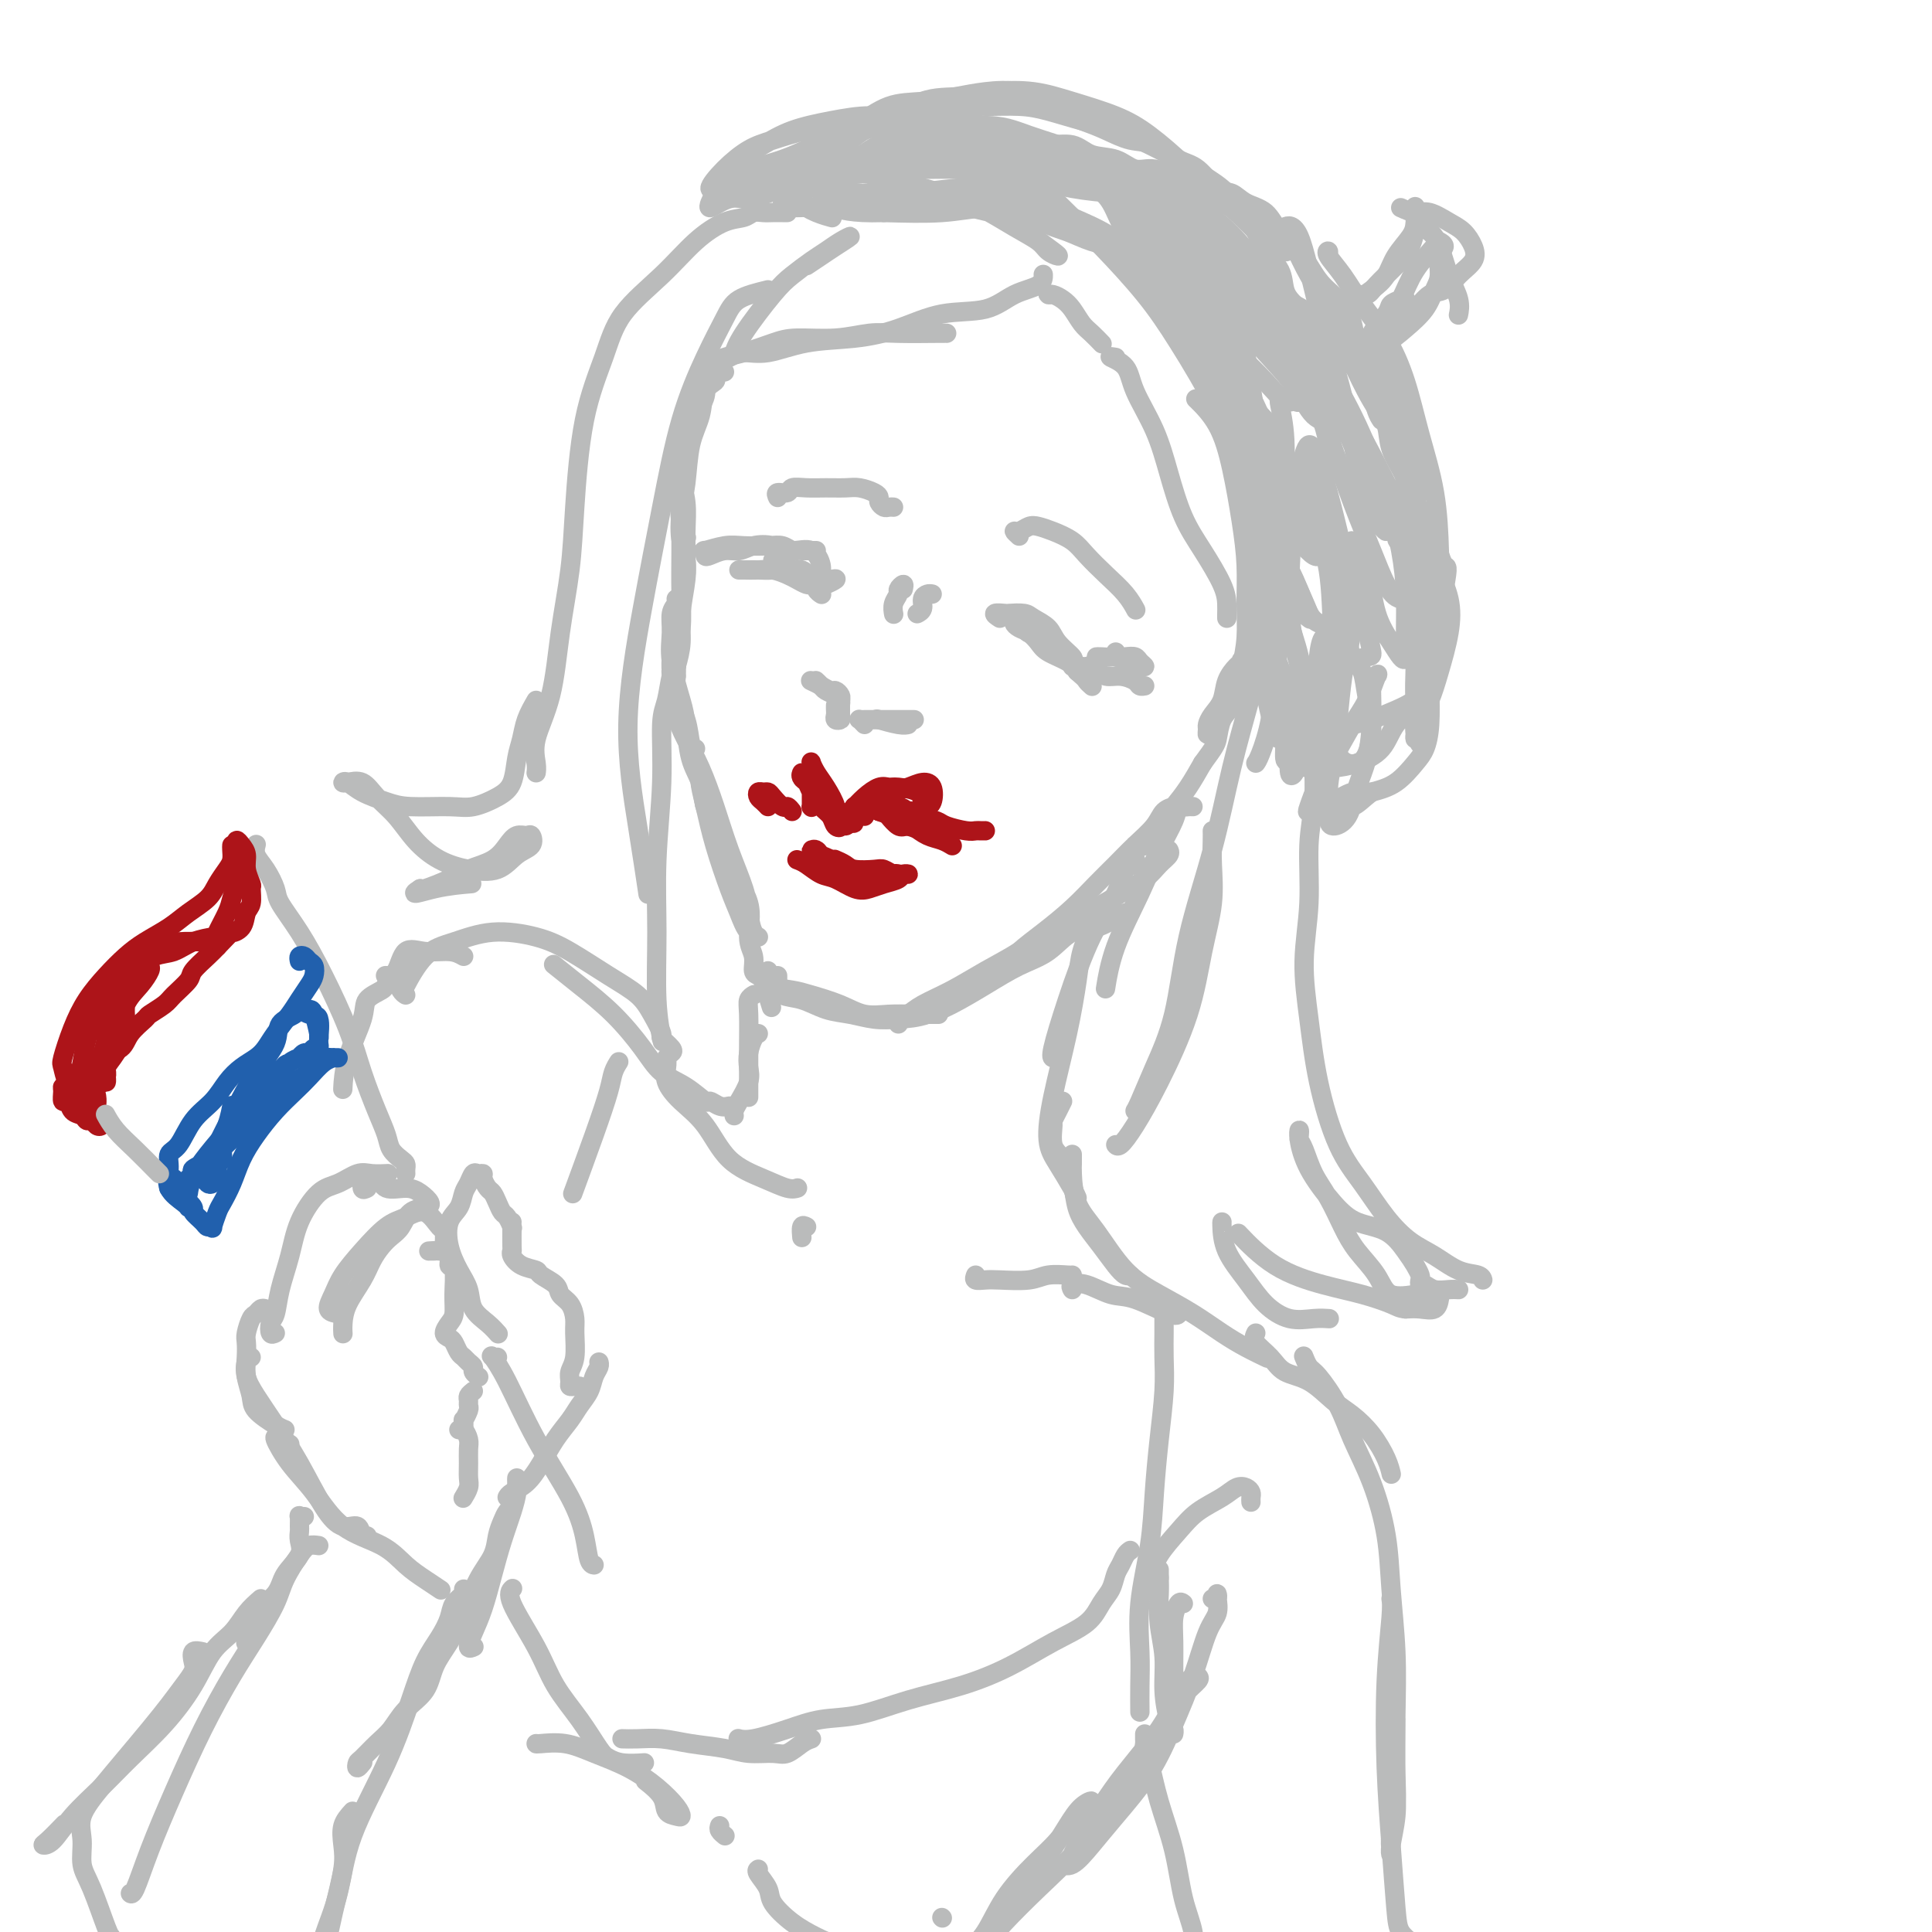 <svg viewBox='0 0 400 400' version='1.1' xmlns='http://www.w3.org/2000/svg' xmlns:xlink='http://www.w3.org/1999/xlink'><g fill='none' stroke='rgb(186,187,187)' stroke-width='4' stroke-linecap='round' stroke-linejoin='round'><path d='M150,77c-0.230,-0.101 -0.459,-0.203 -1,0c-0.541,0.203 -1.392,0.710 -2,1c-0.608,0.290 -0.971,0.365 -1,1c-0.029,0.635 0.276,1.832 0,3c-0.276,1.168 -1.133,2.307 -2,4c-0.867,1.693 -1.745,3.939 -2,6c-0.255,2.061 0.114,3.936 0,6c-0.114,2.064 -0.711,4.316 -1,6c-0.289,1.684 -0.270,2.800 0,4c0.270,1.200 0.791,2.486 1,3c0.209,0.514 0.104,0.257 0,0'/><path d='M148,77c-0.056,0.339 -0.113,0.677 0,1c0.113,0.323 0.395,0.630 0,1c-0.395,0.370 -1.468,0.803 -2,2c-0.532,1.197 -0.522,3.160 -1,5c-0.478,1.840 -1.445,3.559 -2,6c-0.555,2.441 -0.699,5.606 -1,8c-0.301,2.394 -0.760,4.018 -1,6c-0.240,1.982 -0.261,4.321 0,6c0.261,1.679 0.803,2.698 1,4c0.197,1.302 0.049,2.886 0,3c-0.049,0.114 0.001,-1.244 0,-3c-0.001,-1.756 -0.053,-3.911 0,-6c0.053,-2.089 0.210,-4.112 0,-6c-0.210,-1.888 -0.788,-3.640 -1,-5c-0.212,-1.360 -0.057,-2.326 0,-3c0.057,-0.674 0.015,-1.054 0,-1c-0.015,0.054 -0.004,0.544 0,1c0.004,0.456 0.001,0.879 0,2c-0.001,1.121 0.001,2.942 0,5c-0.001,2.058 -0.004,4.354 0,6c0.004,1.646 0.015,2.643 0,5c-0.015,2.357 -0.057,6.074 0,9c0.057,2.926 0.211,5.063 0,7c-0.211,1.937 -0.788,3.675 -1,5c-0.212,1.325 -0.061,2.236 0,3c0.061,0.764 0.030,1.382 0,2'/><path d='M140,140c-0.385,6.844 -0.846,1.955 -1,0c-0.154,-1.955 0.001,-0.975 0,-1c-0.001,-0.025 -0.158,-1.057 0,-3c0.158,-1.943 0.631,-4.799 1,-7c0.369,-2.201 0.635,-3.747 1,-6c0.365,-2.253 0.830,-5.212 1,-7c0.170,-1.788 0.045,-2.405 0,-3c-0.045,-0.595 -0.011,-1.169 0,-2c0.011,-0.831 -0.001,-1.918 0,-2c0.001,-0.082 0.015,0.840 0,2c-0.015,1.160 -0.059,2.557 0,4c0.059,1.443 0.222,2.932 0,5c-0.222,2.068 -0.830,4.715 -1,7c-0.170,2.285 0.098,4.210 0,6c-0.098,1.790 -0.562,3.447 -1,5c-0.438,1.553 -0.849,3.004 -1,4c-0.151,0.996 -0.041,1.537 0,2c0.041,0.463 0.012,0.846 0,1c-0.012,0.154 -0.006,0.077 0,0'/><path d='M140,124c0.117,0.284 0.234,0.568 0,1c-0.234,0.432 -0.820,1.011 -1,2c-0.180,0.989 0.045,2.389 0,4c-0.045,1.611 -0.359,3.434 0,6c0.359,2.566 1.391,5.877 2,8c0.609,2.123 0.796,3.060 1,5c0.204,1.940 0.426,4.885 1,7c0.574,2.115 1.499,3.400 2,5c0.501,1.600 0.579,3.515 1,5c0.421,1.485 1.185,2.542 2,4c0.815,1.458 1.682,3.319 2,4c0.318,0.681 0.085,0.183 0,0c-0.085,-0.183 -0.024,-0.052 0,0c0.024,0.052 0.012,0.026 0,0'/><path d='M144,155c-0.370,0.021 -0.740,0.042 -1,-1c-0.260,-1.042 -0.411,-3.147 -1,-5c-0.589,-1.853 -1.617,-3.452 -2,-4c-0.383,-0.548 -0.122,-0.043 0,0c0.122,0.043 0.105,-0.376 0,0c-0.105,0.376 -0.296,1.546 0,3c0.296,1.454 1.081,3.193 2,5c0.919,1.807 1.973,3.683 3,6c1.027,2.317 2.029,5.076 3,8c0.971,2.924 1.912,6.013 3,9c1.088,2.987 2.324,5.872 3,8c0.676,2.128 0.791,3.501 1,5c0.209,1.499 0.510,3.126 1,4c0.490,0.874 1.169,0.995 1,1c-0.169,0.005 -1.186,-0.107 -2,-1c-0.814,-0.893 -1.424,-2.567 -2,-4c-0.576,-1.433 -1.116,-2.623 -2,-5c-0.884,-2.377 -2.110,-5.939 -3,-9c-0.890,-3.061 -1.443,-5.619 -2,-8c-0.557,-2.381 -1.116,-4.583 -1,-5c0.116,-0.417 0.908,0.952 1,2c0.092,1.048 -0.516,1.775 0,3c0.516,1.225 2.156,2.950 3,5c0.844,2.050 0.891,4.427 2,7c1.109,2.573 3.281,5.344 4,8c0.719,2.656 -0.015,5.198 0,7c0.015,1.802 0.777,2.864 1,4c0.223,1.136 -0.094,2.344 0,3c0.094,0.656 0.598,0.759 1,1c0.402,0.241 0.701,0.621 1,1'/><path d='M158,203c3.000,9.667 1.500,4.833 0,0'/><path d='M159,201c0.004,0.477 0.007,0.953 0,1c-0.007,0.047 -0.026,-0.336 0,0c0.026,0.336 0.095,1.390 1,2c0.905,0.610 2.647,0.776 4,1c1.353,0.224 2.319,0.505 4,1c1.681,0.495 4.077,1.204 6,2c1.923,0.796 3.374,1.677 5,2c1.626,0.323 3.427,0.086 5,0c1.573,-0.086 2.916,-0.023 4,0c1.084,0.023 1.907,0.006 3,0c1.093,-0.006 2.455,-0.002 3,0c0.545,0.002 0.272,0.001 0,0'/><path d='M161,202c0.006,0.366 0.013,0.732 0,1c-0.013,0.268 -0.045,0.439 0,1c0.045,0.561 0.167,1.513 1,2c0.833,0.487 2.377,0.509 4,1c1.623,0.491 3.324,1.451 5,2c1.676,0.549 3.326,0.687 5,1c1.674,0.313 3.371,0.801 5,1c1.629,0.199 3.191,0.111 5,0c1.809,-0.111 3.865,-0.244 6,-1c2.135,-0.756 4.348,-2.136 6,-3c1.652,-0.864 2.742,-1.211 4,-2c1.258,-0.789 2.685,-2.020 4,-3c1.315,-0.980 2.519,-1.709 3,-2c0.481,-0.291 0.241,-0.146 0,0'/><path d='M186,210c-0.282,-0.000 -0.564,-0.000 -1,0c-0.436,0.000 -1.027,0.001 -1,0c0.027,-0.001 0.672,-0.005 1,0c0.328,0.005 0.339,0.018 1,0c0.661,-0.018 1.970,-0.067 3,0c1.030,0.067 1.779,0.249 3,0c1.221,-0.249 2.912,-0.929 5,-2c2.088,-1.071 4.571,-2.534 7,-4c2.429,-1.466 4.804,-2.935 7,-4c2.196,-1.065 4.213,-1.725 6,-3c1.787,-1.275 3.344,-3.165 5,-4c1.656,-0.835 3.411,-0.616 5,-1c1.589,-0.384 3.014,-1.371 4,-2c0.986,-0.629 1.535,-0.900 2,-1c0.465,-0.100 0.847,-0.029 1,0c0.153,0.029 0.076,0.014 0,0'/><path d='M186,212c-0.172,-0.353 -0.345,-0.705 0,-1c0.345,-0.295 1.207,-0.532 2,-1c0.793,-0.468 1.517,-1.167 3,-2c1.483,-0.833 3.724,-1.800 6,-3c2.276,-1.200 4.586,-2.632 7,-4c2.414,-1.368 4.933,-2.673 7,-4c2.067,-1.327 3.684,-2.677 6,-4c2.316,-1.323 5.332,-2.620 8,-4c2.668,-1.380 4.988,-2.843 7,-4c2.012,-1.157 3.716,-2.009 5,-3c1.284,-0.991 2.148,-2.121 3,-3c0.852,-0.879 1.691,-1.506 2,-2c0.309,-0.494 0.088,-0.855 0,-1c-0.088,-0.145 -0.044,-0.072 0,0'/><path d='M206,202c-0.704,0.284 -1.409,0.568 -2,1c-0.591,0.432 -1.069,1.011 -1,1c0.069,-0.011 0.684,-0.613 1,-1c0.316,-0.387 0.334,-0.559 1,-1c0.666,-0.441 1.980,-1.149 3,-2c1.020,-0.851 1.746,-1.844 3,-3c1.254,-1.156 3.037,-2.475 5,-4c1.963,-1.525 4.105,-3.254 6,-5c1.895,-1.746 3.543,-3.508 5,-5c1.457,-1.492 2.724,-2.715 4,-4c1.276,-1.285 2.561,-2.631 4,-4c1.439,-1.369 3.030,-2.759 4,-4c0.970,-1.241 1.318,-2.331 2,-3c0.682,-0.669 1.699,-0.916 2,-1c0.301,-0.084 -0.114,-0.006 0,0c0.114,0.006 0.756,-0.059 1,0c0.244,0.059 0.088,0.241 0,0c-0.088,-0.241 -0.110,-0.905 0,-1c0.110,-0.095 0.350,0.380 0,1c-0.350,0.620 -1.290,1.385 -2,2c-0.710,0.615 -1.190,1.081 -2,2c-0.810,0.919 -1.949,2.290 -3,3c-1.051,0.710 -2.014,0.757 -2,1c0.014,0.243 1.004,0.681 2,0c0.996,-0.681 1.999,-2.482 3,-4c1.001,-1.518 2.000,-2.755 3,-4c1.000,-1.245 2.000,-2.499 3,-4c1.000,-1.501 2.000,-3.251 3,-5'/><path d='M249,158c2.505,-3.398 2.766,-3.892 3,-5c0.234,-1.108 0.441,-2.830 1,-4c0.559,-1.170 1.471,-1.788 2,-3c0.529,-1.212 0.676,-3.017 1,-4c0.324,-0.983 0.826,-1.145 1,-2c0.174,-0.855 0.020,-2.402 0,-3c-0.020,-0.598 0.093,-0.245 0,0c-0.093,0.245 -0.393,0.384 -1,1c-0.607,0.616 -1.521,1.708 -2,3c-0.479,1.292 -0.521,2.782 -1,4c-0.479,1.218 -1.394,2.162 -2,3c-0.606,0.838 -0.903,1.569 -1,2c-0.097,0.431 0.008,0.562 0,1c-0.008,0.438 -0.127,1.181 0,1c0.127,-0.181 0.501,-1.287 1,-2c0.499,-0.713 1.125,-1.032 2,-2c0.875,-0.968 2.000,-2.585 3,-4c1.000,-1.415 1.876,-2.627 3,-4c1.124,-1.373 2.495,-2.908 3,-4c0.505,-1.092 0.144,-1.741 0,-2c-0.144,-0.259 -0.072,-0.130 0,0'/><path d='M167,55c1.030,-0.684 2.060,-1.368 3,-2c0.940,-0.632 1.789,-1.212 3,-2c1.211,-0.788 2.785,-1.785 3,-2c0.215,-0.215 -0.929,0.353 -2,1c-1.071,0.647 -2.069,1.373 -3,2c-0.931,0.627 -1.794,1.156 -3,2c-1.206,0.844 -2.754,2.002 -4,3c-1.246,0.998 -2.190,1.834 -4,4c-1.810,2.166 -4.487,5.660 -6,8c-1.513,2.340 -1.861,3.526 -2,4c-0.139,0.474 -0.070,0.237 0,0'/></g>
<g fill='none' stroke='rgb(173,20,25)' stroke-width='4' stroke-linecap='round' stroke-linejoin='round'><path d='M169,166c-0.423,0.435 -0.845,0.870 -1,1c-0.155,0.130 -0.041,-0.044 0,0c0.041,0.044 0.011,0.306 0,0c-0.011,-0.306 -0.003,-1.181 0,-2c0.003,-0.819 0.001,-1.582 0,-2c-0.001,-0.418 -0.001,-0.492 0,-1c0.001,-0.508 0.003,-1.451 0,-2c-0.003,-0.549 -0.009,-0.703 0,-1c0.009,-0.297 0.035,-0.735 0,-1c-0.035,-0.265 -0.130,-0.356 0,0c0.130,0.356 0.484,1.160 1,2c0.516,0.840 1.193,1.715 2,3c0.807,1.285 1.745,2.979 2,4c0.255,1.021 -0.172,1.369 0,2c0.172,0.631 0.943,1.547 1,2c0.057,0.453 -0.600,0.444 -1,0c-0.400,-0.444 -0.542,-1.323 -1,-2c-0.458,-0.677 -1.233,-1.153 -2,-2c-0.767,-0.847 -1.528,-2.066 -2,-3c-0.472,-0.934 -0.656,-1.582 -1,-2c-0.344,-0.418 -0.847,-0.604 -1,-1c-0.153,-0.396 0.043,-1.000 0,-1c-0.043,0.000 -0.324,0.606 0,1c0.324,0.394 1.253,0.577 2,1c0.747,0.423 1.314,1.084 2,2c0.686,0.916 1.493,2.085 2,3c0.507,0.915 0.713,1.575 1,2c0.287,0.425 0.654,0.614 1,1c0.346,0.386 0.670,0.967 1,1c0.330,0.033 0.665,-0.484 1,-1'/><path d='M176,170c1.564,1.210 0.475,-0.264 0,-1c-0.475,-0.736 -0.334,-0.733 0,-1c0.334,-0.267 0.863,-0.804 1,-1c0.137,-0.196 -0.118,-0.052 0,0c0.118,0.052 0.607,0.012 1,0c0.393,-0.012 0.689,0.004 1,0c0.311,-0.004 0.638,-0.028 1,0c0.362,0.028 0.758,0.109 1,0c0.242,-0.109 0.331,-0.406 1,-1c0.669,-0.594 1.917,-1.483 3,-2c1.083,-0.517 1.999,-0.660 3,-1c1.001,-0.340 2.086,-0.876 3,-1c0.914,-0.124 1.657,0.163 2,1c0.343,0.837 0.285,2.225 0,3c-0.285,0.775 -0.796,0.936 -1,1c-0.204,0.064 -0.102,0.032 0,0'/><path d='M179,169c-0.856,-0.298 -1.712,-0.595 -2,-1c-0.288,-0.405 -0.008,-0.917 0,-1c0.008,-0.083 -0.257,0.264 0,0c0.257,-0.264 1.036,-1.140 2,-2c0.964,-0.860 2.114,-1.703 3,-2c0.886,-0.297 1.509,-0.048 2,0c0.491,0.048 0.850,-0.103 2,0c1.150,0.103 3.091,0.462 4,1c0.909,0.538 0.788,1.254 1,2c0.212,0.746 0.758,1.521 1,2c0.242,0.479 0.179,0.661 0,1c-0.179,0.339 -0.474,0.834 -1,1c-0.526,0.166 -1.281,0.002 -2,0c-0.719,-0.002 -1.400,0.157 -2,0c-0.600,-0.157 -1.120,-0.631 -2,-1c-0.880,-0.369 -2.120,-0.635 -3,-1c-0.880,-0.365 -1.398,-0.830 -2,-1c-0.602,-0.170 -1.286,-0.047 -2,0c-0.714,0.047 -1.457,0.016 -1,0c0.457,-0.016 2.115,-0.017 3,0c0.885,0.017 0.996,0.051 2,0c1.004,-0.051 2.900,-0.186 4,0c1.100,0.186 1.406,0.695 2,1c0.594,0.305 1.478,0.408 2,1c0.522,0.592 0.681,1.672 1,2c0.319,0.328 0.797,-0.098 1,0c0.203,0.098 0.132,0.719 0,1c-0.132,0.281 -0.323,0.223 -1,0c-0.677,-0.223 -1.838,-0.612 -3,-1'/><path d='M188,171c-0.962,0.105 -1.367,0.367 -2,0c-0.633,-0.367 -1.495,-1.364 -2,-2c-0.505,-0.636 -0.652,-0.911 -1,-1c-0.348,-0.089 -0.897,0.007 -1,0c-0.103,-0.007 0.241,-0.118 1,0c0.759,0.118 1.934,0.466 3,1c1.066,0.534 2.023,1.254 3,2c0.977,0.746 1.973,1.520 3,2c1.027,0.480 2.084,0.668 3,1c0.916,0.332 1.690,0.809 2,1c0.310,0.191 0.155,0.095 0,0'/><path d='M191,168c0.191,0.002 0.382,0.003 0,0c-0.382,-0.003 -1.336,-0.012 -2,0c-0.664,0.012 -1.039,0.044 -1,0c0.039,-0.044 0.493,-0.166 1,0c0.507,0.166 1.067,0.619 2,1c0.933,0.381 2.239,0.691 3,1c0.761,0.309 0.978,0.619 2,1c1.022,0.381 2.848,0.834 4,1c1.152,0.166 1.628,0.044 2,0c0.372,-0.044 0.639,-0.012 1,0c0.361,0.012 0.818,0.003 1,0c0.182,-0.003 0.091,-0.002 0,0'/><path d='M164,168c-0.364,-0.475 -0.727,-0.950 -1,-1c-0.273,-0.050 -0.455,0.326 -1,0c-0.545,-0.326 -1.453,-1.352 -2,-2c-0.547,-0.648 -0.732,-0.917 -1,-1c-0.268,-0.083 -0.618,0.020 -1,0c-0.382,-0.020 -0.796,-0.163 -1,0c-0.204,0.163 -0.199,0.631 0,1c0.199,0.369 0.592,0.638 1,1c0.408,0.362 0.831,0.818 1,1c0.169,0.182 0.085,0.091 0,0'/><path d='M165,178c0.569,0.211 1.139,0.421 2,1c0.861,0.579 2.015,1.525 3,2c0.985,0.475 1.802,0.478 3,1c1.198,0.522 2.778,1.562 4,2c1.222,0.438 2.085,0.275 3,0c0.915,-0.275 1.884,-0.662 3,-1c1.116,-0.338 2.381,-0.626 3,-1c0.619,-0.374 0.591,-0.832 1,-1c0.409,-0.168 1.255,-0.046 1,0c-0.255,0.046 -1.610,0.016 -2,0c-0.390,-0.016 0.187,-0.017 0,0c-0.187,0.017 -1.137,0.054 -2,0c-0.863,-0.054 -1.637,-0.199 -2,0c-0.363,0.199 -0.314,0.741 -1,1c-0.686,0.259 -2.106,0.233 -3,0c-0.894,-0.233 -1.264,-0.675 -2,-1c-0.736,-0.325 -1.840,-0.533 -3,-1c-1.160,-0.467 -2.375,-1.194 -3,-2c-0.625,-0.806 -0.659,-1.692 -1,-2c-0.341,-0.308 -0.990,-0.037 -1,0c-0.010,0.037 0.618,-0.158 1,0c0.382,0.158 0.518,0.669 1,1c0.482,0.331 1.309,0.481 2,1c0.691,0.519 1.247,1.407 2,2c0.753,0.593 1.703,0.890 3,1c1.297,0.110 2.942,0.031 4,0c1.058,-0.031 1.529,-0.016 2,0'/><path d='M183,181c2.704,0.778 1.964,0.222 2,0c0.036,-0.222 0.847,-0.111 1,0c0.153,0.111 -0.353,0.223 -1,0c-0.647,-0.223 -1.435,-0.781 -2,-1c-0.565,-0.219 -0.908,-0.097 -2,0c-1.092,0.097 -2.932,0.170 -4,0c-1.068,-0.170 -1.365,-0.584 -2,-1c-0.635,-0.416 -1.610,-0.833 -2,-1c-0.390,-0.167 -0.195,-0.083 0,0'/></g>
<g fill='none' stroke='rgb(186,187,187)' stroke-width='4' stroke-linecap='round' stroke-linejoin='round'><path d='M174,148c-0.002,-0.334 -0.004,-0.668 0,-1c0.004,-0.332 0.013,-0.663 0,-1c-0.013,-0.337 -0.047,-0.682 0,-1c0.047,-0.318 0.177,-0.611 0,-1c-0.177,-0.389 -0.661,-0.875 -1,-1c-0.339,-0.125 -0.534,0.111 -1,0c-0.466,-0.111 -1.202,-0.568 -2,-1c-0.798,-0.432 -1.656,-0.838 -2,-1c-0.344,-0.162 -0.172,-0.081 0,0'/><path d='M173,146c-0.008,0.339 -0.016,0.677 0,1c0.016,0.323 0.057,0.630 0,1c-0.057,0.370 -0.211,0.804 0,1c0.211,0.196 0.787,0.155 1,0c0.213,-0.155 0.064,-0.423 0,-1c-0.064,-0.577 -0.044,-1.464 0,-2c0.044,-0.536 0.113,-0.722 0,-1c-0.113,-0.278 -0.409,-0.649 -1,-1c-0.591,-0.351 -1.478,-0.682 -2,-1c-0.522,-0.318 -0.679,-0.624 -1,-1c-0.321,-0.376 -0.806,-0.822 -1,-1c-0.194,-0.178 -0.097,-0.089 0,0'/><path d='M179,150c-0.397,-0.423 -0.794,-0.845 -1,-1c-0.206,-0.155 -0.221,-0.041 0,0c0.221,0.041 0.676,0.011 1,0c0.324,-0.011 0.515,-0.003 1,0c0.485,0.003 1.265,0.001 2,0c0.735,-0.001 1.426,-0.000 2,0c0.574,0.000 1.030,0.000 2,0c0.970,-0.000 2.453,-0.000 3,0c0.547,0.000 0.156,0.000 0,0c-0.156,-0.000 -0.078,-0.000 0,0'/><path d='M182,149c-0.393,-0.113 -0.786,-0.226 0,0c0.786,0.226 2.750,0.792 4,1c1.250,0.208 1.786,0.060 2,0c0.214,-0.060 0.107,-0.030 0,0'/><path d='M169,114c-0.447,-0.000 -0.893,-0.000 -1,0c-0.107,0.000 0.127,0.001 0,0c-0.127,-0.001 -0.614,-0.004 -1,0c-0.386,0.004 -0.671,0.015 -1,0c-0.329,-0.015 -0.703,-0.056 -1,0c-0.297,0.056 -0.518,0.210 -1,0c-0.482,-0.210 -1.226,-0.784 -2,-1c-0.774,-0.216 -1.576,-0.073 -3,0c-1.424,0.073 -3.468,0.076 -5,0c-1.532,-0.076 -2.553,-0.229 -4,0c-1.447,0.229 -3.321,0.842 -4,1c-0.679,0.158 -0.162,-0.139 0,0c0.162,0.139 -0.029,0.713 0,1c0.029,0.287 0.279,0.286 1,0c0.721,-0.286 1.914,-0.857 3,-1c1.086,-0.143 2.066,0.141 3,0c0.934,-0.141 1.824,-0.708 3,-1c1.176,-0.292 2.640,-0.310 4,0c1.360,0.310 2.616,0.948 4,1c1.384,0.052 2.896,-0.484 4,0c1.104,0.484 1.798,1.986 2,3c0.202,1.014 -0.090,1.540 0,2c0.090,0.460 0.563,0.855 1,1c0.437,0.145 0.839,0.042 1,0c0.161,-0.042 0.080,-0.021 0,0'/><path d='M160,116c0.359,0.065 0.718,0.130 1,0c0.282,-0.130 0.488,-0.455 1,0c0.512,0.455 1.330,1.690 2,2c0.670,0.310 1.192,-0.305 2,0c0.808,0.305 1.902,1.532 3,2c1.098,0.468 2.200,0.178 3,0c0.800,-0.178 1.297,-0.244 1,0c-0.297,0.244 -1.388,0.798 -2,1c-0.612,0.202 -0.745,0.051 -1,0c-0.255,-0.051 -0.634,-0.002 -1,0c-0.366,0.002 -0.720,-0.042 -1,0c-0.280,0.042 -0.486,0.169 -1,0c-0.514,-0.169 -1.335,-0.634 -2,-1c-0.665,-0.366 -1.174,-0.634 -2,-1c-0.826,-0.366 -1.970,-0.830 -3,-1c-1.030,-0.170 -1.948,-0.045 -3,0c-1.052,0.045 -2.238,0.012 -3,0c-0.762,-0.012 -1.100,-0.003 -1,0c0.100,0.003 0.637,-0.001 1,0c0.363,0.001 0.553,0.006 1,0c0.447,-0.006 1.152,-0.023 2,0c0.848,0.023 1.839,0.087 3,0c1.161,-0.087 2.494,-0.324 4,0c1.506,0.324 3.187,1.211 4,2c0.813,0.789 0.757,1.482 1,2c0.243,0.518 0.784,0.862 1,1c0.216,0.138 0.108,0.069 0,0'/><path d='M161,103c-0.214,-0.453 -0.428,-0.906 0,-1c0.428,-0.094 1.497,0.171 2,0c0.503,-0.171 0.441,-0.779 1,-1c0.559,-0.221 1.740,-0.056 3,0c1.260,0.056 2.601,0.004 4,0c1.399,-0.004 2.857,0.040 4,0c1.143,-0.040 1.969,-0.165 3,0c1.031,0.165 2.265,0.618 3,1c0.735,0.382 0.971,0.691 1,1c0.029,0.309 -0.150,0.619 0,1c0.150,0.381 0.628,0.834 1,1c0.372,0.166 0.639,0.045 1,0c0.361,-0.045 0.818,-0.013 1,0c0.182,0.013 0.091,0.006 0,0'/><path d='M211,111c-0.487,-0.452 -0.974,-0.903 -1,-1c-0.026,-0.097 0.409,0.162 1,0c0.591,-0.162 1.340,-0.743 2,-1c0.660,-0.257 1.232,-0.190 2,0c0.768,0.190 1.732,0.504 3,1c1.268,0.496 2.841,1.174 4,2c1.159,0.826 1.904,1.802 3,3c1.096,1.198 2.541,2.620 4,4c1.459,1.380 2.931,2.718 4,4c1.069,1.282 1.734,2.509 2,3c0.266,0.491 0.133,0.245 0,0'/><path d='M207,128c-0.640,-0.421 -1.281,-0.843 -1,-1c0.281,-0.157 1.483,-0.051 2,0c0.517,0.051 0.350,0.047 1,0c0.650,-0.047 2.119,-0.135 3,0c0.881,0.135 1.174,0.494 2,1c0.826,0.506 2.185,1.159 3,2c0.815,0.841 1.084,1.872 2,3c0.916,1.128 2.477,2.355 3,3c0.523,0.645 0.007,0.710 0,1c-0.007,0.290 0.496,0.807 1,1c0.504,0.193 1.009,0.062 1,0c-0.009,-0.062 -0.530,-0.056 -1,0c-0.470,0.056 -0.887,0.162 -1,0c-0.113,-0.162 0.080,-0.593 0,-1c-0.080,-0.407 -0.431,-0.791 -1,-1c-0.569,-0.209 -1.356,-0.241 -2,-1c-0.644,-0.759 -1.143,-2.243 -2,-3c-0.857,-0.757 -2.070,-0.788 -3,-1c-0.930,-0.212 -1.578,-0.605 -2,-1c-0.422,-0.395 -0.618,-0.794 -1,-1c-0.382,-0.206 -0.950,-0.221 -1,0c-0.050,0.221 0.417,0.678 1,1c0.583,0.322 1.283,0.509 2,1c0.717,0.491 1.450,1.286 2,2c0.550,0.714 0.917,1.346 2,2c1.083,0.654 2.881,1.330 4,2c1.119,0.670 1.560,1.335 2,2'/><path d='M223,139c2.249,1.939 1.871,1.788 2,2c0.129,0.212 0.766,0.788 1,1c0.234,0.212 0.067,0.061 0,0c-0.067,-0.061 -0.033,-0.030 0,0'/><path d='M225,138c0.442,-0.122 0.883,-0.244 1,0c0.117,0.244 -0.091,0.853 0,1c0.091,0.147 0.482,-0.167 1,0c0.518,0.167 1.162,0.815 2,1c0.838,0.185 1.871,-0.094 3,0c1.129,0.094 2.354,0.561 3,1c0.646,0.439 0.712,0.849 1,1c0.288,0.151 0.796,0.043 1,0c0.204,-0.043 0.102,-0.022 0,0'/><path d='M228,136c-0.485,0.004 -0.971,0.009 -1,0c-0.029,-0.009 0.397,-0.031 1,0c0.603,0.031 1.382,0.114 2,0c0.618,-0.114 1.077,-0.426 2,0c0.923,0.426 2.312,1.589 3,2c0.688,0.411 0.676,0.072 1,0c0.324,-0.072 0.983,0.125 1,0c0.017,-0.125 -0.608,-0.573 -1,-1c-0.392,-0.427 -0.550,-0.833 -1,-1c-0.450,-0.167 -1.193,-0.096 -2,0c-0.807,0.096 -1.679,0.218 -2,0c-0.321,-0.218 -0.092,-0.777 0,-1c0.092,-0.223 0.046,-0.112 0,0'/><path d='M215,131c-0.845,0.000 -1.690,0.000 -2,0c-0.310,0.000 -0.083,0.000 0,0c0.083,0.000 0.024,0.000 0,0c-0.024,0.000 -0.012,0.000 0,0'/><path d='M187,122c0.121,-0.518 0.243,-1.035 0,-1c-0.243,0.035 -0.850,0.623 -1,1c-0.150,0.377 0.156,0.544 0,1c-0.156,0.456 -0.773,1.200 -1,2c-0.227,0.800 -0.065,1.657 0,2c0.065,0.343 0.032,0.171 0,0'/><path d='M193,123c-0.301,-0.061 -0.603,-0.121 -1,0c-0.397,0.121 -0.890,0.424 -1,1c-0.110,0.576 0.163,1.424 0,2c-0.163,0.576 -0.761,0.879 -1,1c-0.239,0.121 -0.120,0.061 0,0'/><path d='M149,75c0.125,-0.361 0.250,-0.723 1,-1c0.750,-0.277 2.125,-0.470 4,-1c1.875,-0.530 4.251,-1.396 6,-2c1.749,-0.604 2.871,-0.947 5,-1c2.129,-0.053 5.264,0.182 8,0c2.736,-0.182 5.073,-0.781 7,-1c1.927,-0.219 3.444,-0.059 6,0c2.556,0.059 6.150,0.016 8,0c1.850,-0.016 1.957,-0.005 2,0c0.043,0.005 0.021,0.002 0,0'/><path d='M151,74c0.879,-0.478 1.757,-0.956 3,-1c1.243,-0.044 2.849,0.345 5,0c2.151,-0.345 4.847,-1.424 8,-2c3.153,-0.576 6.764,-0.647 10,-1c3.236,-0.353 6.097,-0.986 9,-2c2.903,-1.014 5.850,-2.409 9,-3c3.150,-0.591 6.504,-0.379 9,-1c2.496,-0.621 4.133,-2.074 6,-3c1.867,-0.926 3.964,-1.326 5,-2c1.036,-0.674 1.010,-1.621 1,-2c-0.010,-0.379 -0.005,-0.189 0,0'/><path d='M218,61c-0.488,0.020 -0.976,0.040 -1,0c-0.024,-0.040 0.416,-0.138 1,0c0.584,0.138 1.313,0.514 2,1c0.687,0.486 1.333,1.083 2,2c0.667,0.917 1.354,2.153 2,3c0.646,0.847 1.251,1.305 2,2c0.749,0.695 1.643,1.627 2,2c0.357,0.373 0.179,0.186 0,0'/><path d='M231,74c-0.729,-0.125 -1.458,-0.249 -1,0c0.458,0.249 2.103,0.872 3,2c0.897,1.128 1.047,2.760 2,5c0.953,2.240 2.711,5.089 4,8c1.289,2.911 2.111,5.886 3,9c0.889,3.114 1.846,6.368 3,9c1.154,2.632 2.505,4.642 4,7c1.495,2.358 3.133,5.063 4,7c0.867,1.937 0.964,3.107 1,4c0.036,0.893 0.010,1.510 0,2c-0.010,0.490 -0.003,0.854 0,1c0.003,0.146 0.001,0.073 0,0'/><path d='M248,83c-0.376,-0.367 -0.752,-0.734 0,0c0.752,0.734 2.632,2.567 4,5c1.368,2.433 2.224,5.464 3,9c0.776,3.536 1.473,7.575 2,11c0.527,3.425 0.884,6.234 1,9c0.116,2.766 -0.007,5.487 0,8c0.007,2.513 0.146,4.817 0,7c-0.146,2.183 -0.575,4.245 -1,6c-0.425,1.755 -0.845,3.203 -1,4c-0.155,0.797 -0.044,0.942 0,1c0.044,0.058 0.022,0.029 0,0'/><path d='M262,101c-0.014,0.282 -0.028,0.564 0,1c0.028,0.436 0.100,1.026 0,2c-0.100,0.974 -0.370,2.333 0,4c0.370,1.667 1.379,3.644 2,6c0.621,2.356 0.853,5.093 1,8c0.147,2.907 0.207,5.984 0,9c-0.207,3.016 -0.683,5.971 -1,9c-0.317,3.029 -0.477,6.131 -1,9c-0.523,2.869 -1.410,5.503 -2,7c-0.590,1.497 -0.883,1.856 -1,2c-0.117,0.144 -0.059,0.072 0,0'/><path d='M265,83c-0.118,-0.090 -0.236,-0.181 0,1c0.236,1.181 0.826,3.632 1,7c0.174,3.368 -0.067,7.652 0,12c0.067,4.348 0.442,8.758 0,13c-0.442,4.242 -1.701,8.314 -3,13c-1.299,4.686 -2.640,9.985 -4,15c-1.360,5.015 -2.741,9.746 -4,15c-1.259,5.254 -2.396,11.032 -4,17c-1.604,5.968 -3.673,12.125 -5,18c-1.327,5.875 -1.911,11.469 -3,16c-1.089,4.531 -2.684,7.998 -4,11c-1.316,3.002 -2.354,5.539 -3,7c-0.646,1.461 -0.899,1.846 -1,2c-0.101,0.154 -0.051,0.077 0,0'/><path d='M251,172c0.013,0.462 0.025,0.924 0,2c-0.025,1.076 -0.088,2.767 0,5c0.088,2.233 0.327,5.009 0,8c-0.327,2.991 -1.218,6.196 -2,10c-0.782,3.804 -1.453,8.207 -3,13c-1.547,4.793 -3.970,9.978 -6,14c-2.030,4.022 -3.668,6.882 -5,9c-1.332,2.118 -2.359,3.493 -3,4c-0.641,0.507 -0.898,0.145 -1,0c-0.102,-0.145 -0.051,-0.072 0,0'/><path d='M159,60c-2.284,0.559 -4.568,1.119 -6,2c-1.432,0.881 -2.013,2.085 -3,4c-0.987,1.915 -2.378,4.543 -4,8c-1.622,3.457 -3.473,7.744 -5,13c-1.527,5.256 -2.731,11.480 -4,18c-1.269,6.520 -2.602,13.335 -4,21c-1.398,7.665 -2.859,16.178 -3,24c-0.141,7.822 1.039,14.952 2,21c0.961,6.048 1.703,11.014 2,13c0.297,1.986 0.148,0.993 0,0'/><path d='M140,137c0.092,0.326 0.183,0.652 0,1c-0.183,0.348 -0.641,0.719 -1,2c-0.359,1.281 -0.618,3.473 -1,5c-0.382,1.527 -0.888,2.390 -1,5c-0.112,2.610 0.170,6.967 0,12c-0.170,5.033 -0.791,10.744 -1,16c-0.209,5.256 -0.004,10.058 0,15c0.004,4.942 -0.191,10.023 0,14c0.191,3.977 0.769,6.851 1,8c0.231,1.149 0.116,0.575 0,0'/><path d='M247,167c-0.337,-0.015 -0.673,-0.030 -1,0c-0.327,0.030 -0.644,0.106 -1,0c-0.356,-0.106 -0.749,-0.395 -1,0c-0.251,0.395 -0.358,1.473 -1,3c-0.642,1.527 -1.818,3.503 -3,6c-1.182,2.497 -2.368,5.515 -4,9c-1.632,3.485 -3.709,7.438 -5,11c-1.291,3.562 -1.798,6.732 -2,8c-0.202,1.268 -0.101,0.634 0,0'/><path d='M234,179c-0.099,-0.393 -0.198,-0.786 0,-1c0.198,-0.214 0.694,-0.248 1,0c0.306,0.248 0.424,0.778 0,1c-0.424,0.222 -1.389,0.136 -2,1c-0.611,0.864 -0.868,2.676 -2,5c-1.132,2.324 -3.140,5.159 -5,9c-1.860,3.841 -3.571,8.689 -5,13c-1.429,4.311 -2.577,8.084 -3,10c-0.423,1.916 -0.121,1.976 0,2c0.121,0.024 0.060,0.012 0,0'/><path d='M230,189c-0.674,-0.219 -1.348,-0.438 -2,0c-0.652,0.438 -1.281,1.534 -2,3c-0.719,1.466 -1.529,3.301 -2,5c-0.471,1.699 -0.605,3.261 -1,6c-0.395,2.739 -1.052,6.656 -2,11c-0.948,4.344 -2.187,9.115 -3,13c-0.813,3.885 -1.198,6.884 -1,9c0.198,2.116 0.981,3.351 2,5c1.019,1.649 2.274,3.713 3,5c0.726,1.287 0.922,1.796 1,2c0.078,0.204 0.039,0.102 0,0'/><path d='M220,228c-0.306,0.621 -0.612,1.242 -1,2c-0.388,0.758 -0.857,1.654 -1,2c-0.143,0.346 0.041,0.143 0,1c-0.041,0.857 -0.307,2.774 0,4c0.307,1.226 1.187,1.762 2,3c0.813,1.238 1.558,3.178 2,5c0.442,1.822 0.580,3.525 1,5c0.420,1.475 1.121,2.721 2,4c0.879,1.279 1.934,2.591 3,4c1.066,1.409 2.141,2.914 3,4c0.859,1.086 1.500,1.754 2,2c0.500,0.246 0.857,0.070 1,0c0.143,-0.070 0.071,-0.035 0,0'/><path d='M222,239c0.008,0.767 0.015,1.534 0,2c-0.015,0.466 -0.054,0.630 0,2c0.054,1.370 0.200,3.944 1,6c0.800,2.056 2.254,3.593 4,6c1.746,2.407 3.785,5.684 6,8c2.215,2.316 4.604,3.672 7,5c2.396,1.328 4.797,2.629 7,4c2.203,1.371 4.209,2.811 6,4c1.791,1.189 3.367,2.128 5,3c1.633,0.872 3.324,1.678 4,2c0.676,0.322 0.338,0.161 0,0'/><path d='M156,206c0.113,-0.066 0.226,-0.131 0,0c-0.226,0.131 -0.793,0.459 -1,1c-0.207,0.541 -0.056,1.294 0,3c0.056,1.706 0.015,4.364 0,7c-0.015,2.636 -0.004,5.248 0,7c0.004,1.752 0.001,2.643 0,3c-0.001,0.357 -0.001,0.178 0,0'/><path d='M157,214c-0.313,0.157 -0.626,0.314 -1,1c-0.374,0.686 -0.808,1.899 -1,3c-0.192,1.101 -0.143,2.088 0,3c0.143,0.912 0.378,1.747 0,3c-0.378,1.253 -1.369,2.923 -2,4c-0.631,1.077 -0.901,1.559 -1,2c-0.099,0.441 -0.028,0.840 0,1c0.028,0.160 0.014,0.080 0,0'/><path d='M151,229c-0.626,0.133 -1.252,0.266 -2,0c-0.748,-0.266 -1.619,-0.932 -2,-1c-0.381,-0.068 -0.273,0.462 -1,0c-0.727,-0.462 -2.289,-1.914 -4,-3c-1.711,-1.086 -3.570,-1.805 -5,-3c-1.430,-1.195 -2.432,-2.867 -4,-5c-1.568,-2.133 -3.702,-4.729 -6,-7c-2.298,-2.271 -4.760,-4.217 -7,-6c-2.240,-1.783 -4.257,-3.403 -5,-4c-0.743,-0.597 -0.212,-0.171 0,0c0.212,0.171 0.106,0.085 0,0'/><path d='M139,218c0.239,-0.201 0.477,-0.402 0,-1c-0.477,-0.598 -1.671,-1.593 -2,-2c-0.329,-0.407 0.206,-0.227 0,-1c-0.206,-0.773 -1.153,-2.500 -2,-4c-0.847,-1.500 -1.595,-2.771 -3,-4c-1.405,-1.229 -3.466,-2.414 -6,-4c-2.534,-1.586 -5.541,-3.572 -8,-5c-2.459,-1.428 -4.369,-2.297 -7,-3c-2.631,-0.703 -5.984,-1.238 -9,-1c-3.016,0.238 -5.695,1.249 -8,2c-2.305,0.751 -4.236,1.241 -6,3c-1.764,1.759 -3.361,4.788 -4,6c-0.639,1.212 -0.319,0.606 0,0'/><path d='M96,198c-0.811,-0.453 -1.622,-0.906 -3,-1c-1.378,-0.094 -3.322,0.171 -5,0c-1.678,-0.171 -3.089,-0.778 -4,0c-0.911,0.778 -1.322,2.940 -2,4c-0.678,1.060 -1.622,1.017 -2,1c-0.378,-0.017 -0.189,-0.009 0,0'/><path d='M138,219c0.058,0.600 0.116,1.199 0,2c-0.116,0.801 -0.405,1.803 0,3c0.405,1.197 1.505,2.587 3,4c1.495,1.413 3.385,2.848 5,5c1.615,2.152 2.955,5.021 5,7c2.045,1.979 4.796,3.066 7,4c2.204,0.934 3.863,1.713 5,2c1.137,0.287 1.754,0.082 2,0c0.246,-0.082 0.123,-0.041 0,0'/><path d='M167,254c-0.422,-0.222 -0.844,-0.444 -1,0c-0.156,0.444 -0.044,1.556 0,2c0.044,0.444 0.022,0.222 0,0'/><path d='M202,264c-0.178,0.420 -0.355,0.841 0,1c0.355,0.159 1.244,0.057 2,0c0.756,-0.057 1.379,-0.068 3,0c1.621,0.068 4.238,0.214 6,0c1.762,-0.214 2.668,-0.789 4,-1c1.332,-0.211 3.089,-0.057 4,0c0.911,0.057 0.974,0.016 1,0c0.026,-0.016 0.013,-0.008 0,0'/><path d='M222,267c-0.215,-0.364 -0.429,-0.727 0,-1c0.429,-0.273 1.502,-0.455 3,0c1.498,0.455 3.421,1.547 5,2c1.579,0.453 2.815,0.266 5,1c2.185,0.734 5.319,2.390 7,3c1.681,0.610 1.909,0.174 2,0c0.091,-0.174 0.046,-0.087 0,0'/><path d='M84,206c-0.311,-0.200 -0.622,-0.400 -1,-1c-0.378,-0.600 -0.822,-1.600 -1,-2c-0.178,-0.400 -0.089,-0.200 0,0'/><path d='M82,203c-0.821,0.352 -1.642,0.703 -2,1c-0.358,0.297 -0.254,0.539 -1,1c-0.746,0.461 -2.344,1.140 -3,2c-0.656,0.860 -0.372,1.901 -1,4c-0.628,2.099 -2.169,5.258 -3,8c-0.831,2.742 -0.952,5.069 -1,6c-0.048,0.931 -0.024,0.465 0,0'/><path d='M105,310c0.155,-0.284 0.310,-0.568 1,-1c0.690,-0.432 1.914,-1.011 3,-2c1.086,-0.989 2.035,-2.389 3,-4c0.965,-1.611 1.946,-3.432 3,-5c1.054,-1.568 2.181,-2.882 3,-4c0.819,-1.118 1.330,-2.041 2,-3c0.670,-0.959 1.500,-1.956 2,-3c0.500,-1.044 0.670,-2.136 1,-3c0.330,-0.864 0.820,-1.502 1,-2c0.180,-0.498 0.052,-0.857 0,-1c-0.052,-0.143 -0.026,-0.072 0,0'/><path d='M120,287c-0.307,-0.018 -0.614,-0.036 -1,0c-0.386,0.036 -0.850,0.126 -1,0c-0.150,-0.126 0.013,-0.470 0,-1c-0.013,-0.530 -0.201,-1.248 0,-2c0.201,-0.752 0.793,-1.538 1,-3c0.207,-1.462 0.030,-3.599 0,-5c-0.030,-1.401 0.086,-2.067 0,-3c-0.086,-0.933 -0.374,-2.134 -1,-3c-0.626,-0.866 -1.588,-1.397 -2,-2c-0.412,-0.603 -0.272,-1.278 -1,-2c-0.728,-0.722 -2.325,-1.489 -3,-2c-0.675,-0.511 -0.430,-0.764 -1,-1c-0.570,-0.236 -1.957,-0.456 -3,-1c-1.043,-0.544 -1.744,-1.414 -2,-2c-0.256,-0.586 -0.069,-0.889 0,-1c0.069,-0.111 0.018,-0.030 0,-1c-0.018,-0.970 -0.005,-2.992 0,-4c0.005,-1.008 0.001,-1.002 0,-1c-0.001,0.002 -0.001,0.001 0,0'/><path d='M106,254c0.089,0.208 0.179,0.417 0,0c-0.179,-0.417 -0.625,-1.459 -1,-2c-0.375,-0.541 -0.679,-0.582 -1,-1c-0.321,-0.418 -0.660,-1.212 -1,-2c-0.340,-0.788 -0.683,-1.570 -1,-2c-0.317,-0.430 -0.610,-0.509 -1,-1c-0.390,-0.491 -0.878,-1.393 -1,-2c-0.122,-0.607 0.122,-0.918 0,-1c-0.122,-0.082 -0.609,0.064 -1,0c-0.391,-0.064 -0.686,-0.339 -1,0c-0.314,0.339 -0.646,1.293 -1,2c-0.354,0.707 -0.730,1.168 -1,2c-0.270,0.832 -0.433,2.035 -1,3c-0.567,0.965 -1.538,1.693 -2,3c-0.462,1.307 -0.416,3.193 0,5c0.416,1.807 1.201,3.535 2,5c0.799,1.465 1.612,2.666 2,4c0.388,1.334 0.351,2.801 1,4c0.649,1.199 1.982,2.131 3,3c1.018,0.869 1.719,1.677 2,2c0.281,0.323 0.140,0.162 0,0'/><path d='M57,276c-0.397,0.194 -0.793,0.389 -1,0c-0.207,-0.389 -0.223,-1.361 0,-2c0.223,-0.639 0.685,-0.945 1,-2c0.315,-1.055 0.485,-2.859 1,-5c0.515,-2.141 1.377,-4.620 2,-7c0.623,-2.380 1.009,-4.662 2,-7c0.991,-2.338 2.588,-4.732 4,-6c1.412,-1.268 2.638,-1.412 4,-2c1.362,-0.588 2.860,-1.622 4,-2c1.140,-0.378 1.922,-0.102 3,0c1.078,0.102 2.451,0.029 3,0c0.549,-0.029 0.275,-0.015 0,0'/><path d='M76,246c-0.445,0.231 -0.889,0.462 -1,0c-0.111,-0.462 0.112,-1.617 0,-2c-0.112,-0.383 -0.561,0.004 0,0c0.561,-0.004 2.130,-0.401 3,0c0.870,0.401 1.041,1.599 2,2c0.959,0.401 2.706,0.003 4,0c1.294,-0.003 2.134,0.387 3,1c0.866,0.613 1.757,1.449 2,2c0.243,0.551 -0.161,0.818 -1,1c-0.839,0.182 -2.112,0.278 -3,1c-0.888,0.722 -1.392,2.071 -2,3c-0.608,0.929 -1.322,1.437 -2,2c-0.678,0.563 -1.320,1.179 -2,2c-0.680,0.821 -1.398,1.845 -2,3c-0.602,1.155 -1.090,2.439 -2,4c-0.910,1.561 -2.244,3.398 -3,5c-0.756,1.602 -0.934,2.970 -1,4c-0.066,1.030 -0.019,1.723 0,2c0.019,0.277 0.009,0.139 0,0'/><path d='M70,272c-0.921,-0.174 -1.843,-0.347 -2,-1c-0.157,-0.653 0.449,-1.785 1,-3c0.551,-1.215 1.046,-2.514 2,-4c0.954,-1.486 2.367,-3.157 4,-5c1.633,-1.843 3.485,-3.856 5,-5c1.515,-1.144 2.693,-1.420 4,-2c1.307,-0.580 2.742,-1.465 4,-1c1.258,0.465 2.337,2.279 3,3c0.663,0.721 0.909,0.348 1,1c0.091,0.652 0.026,2.329 0,3c-0.026,0.671 -0.013,0.335 0,0'/><path d='M90,259c-0.379,-0.004 -0.758,-0.007 -1,0c-0.242,0.007 -0.348,0.026 0,0c0.348,-0.026 1.151,-0.097 2,0c0.849,0.097 1.745,0.361 2,1c0.255,0.639 -0.130,1.651 0,2c0.130,0.349 0.776,0.033 1,1c0.224,0.967 0.024,3.215 0,5c-0.024,1.785 0.126,3.107 0,4c-0.126,0.893 -0.528,1.356 -1,2c-0.472,0.644 -1.013,1.468 -1,2c0.013,0.532 0.581,0.772 1,1c0.419,0.228 0.691,0.442 1,1c0.309,0.558 0.656,1.459 1,2c0.344,0.541 0.684,0.723 1,1c0.316,0.277 0.607,0.649 1,1c0.393,0.351 0.889,0.682 1,1c0.111,0.318 -0.162,0.624 0,1c0.162,0.376 0.761,0.822 1,1c0.239,0.178 0.120,0.089 0,0'/><path d='M98,288c-0.425,0.336 -0.850,0.673 -1,1c-0.150,0.327 -0.026,0.646 0,1c0.026,0.354 -0.046,0.743 0,1c0.046,0.257 0.208,0.381 0,1c-0.208,0.619 -0.788,1.733 -1,2c-0.212,0.267 -0.057,-0.313 0,0c0.057,0.313 0.016,1.518 0,2c-0.016,0.482 -0.008,0.241 0,0'/><path d='M55,271c-0.332,-0.104 -0.663,-0.208 -1,0c-0.337,0.208 -0.678,0.729 -1,1c-0.322,0.271 -0.623,0.291 -1,1c-0.377,0.709 -0.829,2.108 -1,3c-0.171,0.892 -0.060,1.277 0,2c0.060,0.723 0.068,1.784 0,3c-0.068,1.216 -0.211,2.589 0,4c0.211,1.411 0.775,2.862 1,4c0.225,1.138 0.112,1.965 1,3c0.888,1.035 2.778,2.279 4,3c1.222,0.721 1.778,0.920 2,1c0.222,0.080 0.111,0.040 0,0'/><path d='M52,281c-0.386,0.168 -0.772,0.337 -1,1c-0.228,0.663 -0.298,1.822 0,3c0.298,1.178 0.964,2.376 2,4c1.036,1.624 2.442,3.673 4,6c1.558,2.327 3.268,4.932 5,8c1.732,3.068 3.487,6.598 5,9c1.513,2.402 2.784,3.677 4,4c1.216,0.323 2.378,-0.305 3,0c0.622,0.305 0.706,1.544 1,2c0.294,0.456 0.798,0.130 1,0c0.202,-0.130 0.101,-0.065 0,0'/><path d='M60,299c-0.673,-0.306 -1.345,-0.613 -2,-1c-0.655,-0.387 -1.292,-0.856 -1,0c0.292,0.856 1.512,3.037 3,5c1.488,1.963 3.244,3.708 5,6c1.756,2.292 3.511,5.129 6,7c2.489,1.871 5.711,2.775 8,4c2.289,1.225 3.644,2.772 5,4c1.356,1.228 2.711,2.138 4,3c1.289,0.862 2.511,1.675 3,2c0.489,0.325 0.244,0.163 0,0'/><path d='M95,296c0.309,-0.185 0.618,-0.369 1,0c0.382,0.369 0.835,1.292 1,2c0.165,0.708 0.040,1.202 0,2c-0.040,0.798 0.003,1.899 0,3c-0.003,1.101 -0.052,2.202 0,3c0.052,0.798 0.206,1.292 0,2c-0.206,0.708 -0.773,1.631 -1,2c-0.227,0.369 -0.113,0.185 0,0'/><path d='M260,276c-0.280,0.588 -0.561,1.175 0,2c0.561,0.825 1.962,1.886 3,3c1.038,1.114 1.712,2.281 3,3c1.288,0.719 3.189,0.989 5,2c1.811,1.011 3.533,2.762 5,4c1.467,1.238 2.680,1.964 4,3c1.320,1.036 2.745,2.381 4,4c1.255,1.619 2.338,3.513 3,5c0.662,1.487 0.903,2.568 1,3c0.097,0.432 0.048,0.216 0,0'/><path d='M270,281c-0.080,-0.203 -0.161,-0.406 0,0c0.161,0.406 0.563,1.423 1,2c0.437,0.577 0.908,0.716 2,2c1.092,1.284 2.803,3.712 4,6c1.197,2.288 1.880,4.434 3,7c1.120,2.566 2.678,5.552 4,9c1.322,3.448 2.406,7.357 3,11c0.594,3.643 0.696,7.019 1,11c0.304,3.981 0.810,8.568 1,13c0.190,4.432 0.065,8.711 0,13c-0.065,4.289 -0.070,8.590 0,12c0.070,3.410 0.214,5.930 0,8c-0.214,2.070 -0.786,3.690 -1,5c-0.214,1.310 -0.072,2.311 0,3c0.072,0.689 0.072,1.065 0,1c-0.072,-0.065 -0.215,-0.573 0,-2c0.215,-1.427 0.790,-3.774 1,-6c0.210,-2.226 0.057,-4.330 0,-8c-0.057,-3.670 -0.016,-8.906 0,-11c0.016,-2.094 0.008,-1.047 0,0'/><path d='M288,331c0.107,0.660 0.214,1.320 0,4c-0.214,2.680 -0.749,7.379 -1,13c-0.251,5.621 -0.217,12.165 0,18c0.217,5.835 0.619,10.961 1,16c0.381,5.039 0.741,9.990 1,13c0.259,3.010 0.416,4.080 1,5c0.584,0.920 1.595,1.692 2,2c0.405,0.308 0.202,0.154 0,0'/><path d='M251,331c0.420,0.124 0.839,0.248 1,0c0.161,-0.248 0.063,-0.867 0,-1c-0.063,-0.133 -0.091,0.221 0,1c0.091,0.779 0.303,1.982 0,3c-0.303,1.018 -1.119,1.849 -2,4c-0.881,2.151 -1.827,5.621 -3,9c-1.173,3.379 -2.572,6.668 -4,10c-1.428,3.332 -2.885,6.706 -5,10c-2.115,3.294 -4.890,6.507 -7,9c-2.110,2.493 -3.557,4.267 -5,6c-1.443,1.733 -2.883,3.424 -4,4c-1.117,0.576 -1.912,0.038 -2,0c-0.088,-0.038 0.532,0.425 1,0c0.468,-0.425 0.785,-1.736 2,-4c1.215,-2.264 3.327,-5.479 5,-8c1.673,-2.521 2.907,-4.346 5,-7c2.093,-2.654 5.047,-6.135 7,-9c1.953,-2.865 2.907,-5.114 4,-7c1.093,-1.886 2.326,-3.410 3,-4c0.674,-0.590 0.790,-0.246 1,0c0.210,0.246 0.514,0.395 0,1c-0.514,0.605 -1.845,1.667 -3,3c-1.155,1.333 -2.133,2.938 -3,5c-0.867,2.062 -1.622,4.583 -3,7c-1.378,2.417 -3.380,4.731 -6,8c-2.620,3.269 -5.860,7.492 -9,11c-3.140,3.508 -6.182,6.301 -9,9c-2.818,2.699 -5.413,5.304 -7,7c-1.587,1.696 -2.168,2.485 -2,2c0.168,-0.485 1.084,-2.242 2,-4'/><path d='M208,396c0.967,-1.696 2.384,-3.934 4,-6c1.616,-2.066 3.430,-3.958 5,-6c1.570,-2.042 2.896,-4.234 4,-6c1.104,-1.766 1.985,-3.104 3,-4c1.015,-0.896 2.165,-1.348 2,-1c-0.165,0.348 -1.646,1.496 -3,3c-1.354,1.504 -2.580,3.364 -4,5c-1.420,1.636 -3.032,3.048 -5,5c-1.968,1.952 -4.291,4.446 -6,7c-1.709,2.554 -2.805,5.170 -4,7c-1.195,1.830 -2.488,2.876 -3,4c-0.512,1.124 -0.242,2.326 0,3c0.242,0.674 0.457,0.820 1,2c0.543,1.180 1.416,3.395 2,5c0.584,1.605 0.881,2.602 1,3c0.119,0.398 0.059,0.199 0,0'/><path d='M63,314c-0.423,0.056 -0.846,0.111 -1,0c-0.154,-0.111 -0.038,-0.390 0,0c0.038,0.390 -0.000,1.447 0,2c0.000,0.553 0.039,0.601 0,1c-0.039,0.399 -0.154,1.148 0,2c0.154,0.852 0.578,1.807 0,3c-0.578,1.193 -2.159,2.625 -3,4c-0.841,1.375 -0.944,2.694 -2,4c-1.056,1.306 -3.067,2.597 -4,4c-0.933,1.403 -0.790,2.916 -1,4c-0.210,1.084 -0.774,1.738 -1,2c-0.226,0.262 -0.113,0.131 0,0'/><path d='M66,320c-0.700,-0.104 -1.400,-0.207 -2,0c-0.600,0.207 -1.099,0.725 -2,2c-0.901,1.275 -2.203,3.307 -3,5c-0.797,1.693 -1.090,3.045 -2,5c-0.910,1.955 -2.438,4.511 -4,7c-1.562,2.489 -3.157,4.909 -5,8c-1.843,3.091 -3.933,6.853 -6,11c-2.067,4.147 -4.109,8.680 -6,13c-1.891,4.320 -3.631,8.426 -5,12c-1.369,3.574 -2.369,6.616 -3,8c-0.631,1.384 -0.895,1.110 -1,1c-0.105,-0.110 -0.053,-0.055 0,0'/><path d='M107,308c-0.001,-0.289 -0.003,-0.579 0,-1c0.003,-0.421 0.009,-0.975 0,-1c-0.009,-0.025 -0.033,0.479 0,1c0.033,0.521 0.122,1.058 0,2c-0.122,0.942 -0.456,2.289 -1,4c-0.544,1.711 -1.299,3.787 -2,6c-0.701,2.213 -1.347,4.565 -2,7c-0.653,2.435 -1.313,4.954 -2,7c-0.687,2.046 -1.401,3.621 -2,5c-0.599,1.379 -1.084,2.564 -1,3c0.084,0.436 0.738,0.125 1,0c0.262,-0.125 0.131,-0.062 0,0'/><path d='M106,312c0.090,-0.070 0.180,-0.141 0,0c-0.180,0.141 -0.632,0.492 -1,1c-0.368,0.508 -0.654,1.173 -1,2c-0.346,0.827 -0.753,1.816 -1,3c-0.247,1.184 -0.336,2.563 -1,4c-0.664,1.437 -1.905,2.933 -3,5c-1.095,2.067 -2.043,4.705 -3,7c-0.957,2.295 -1.922,4.246 -3,6c-1.078,1.754 -2.269,3.312 -3,5c-0.731,1.688 -1.001,3.507 -2,5c-0.999,1.493 -2.726,2.662 -4,4c-1.274,1.338 -2.094,2.847 -3,4c-0.906,1.153 -1.899,1.952 -3,3c-1.101,1.048 -2.309,2.347 -3,3c-0.691,0.653 -0.866,0.660 -1,1c-0.134,0.340 -0.228,1.015 0,1c0.228,-0.015 0.780,-0.718 1,-1c0.220,-0.282 0.110,-0.141 0,0'/><path d='M96,329c0.207,0.262 0.414,0.525 0,1c-0.414,0.475 -1.450,1.163 -2,2c-0.550,0.837 -0.615,1.822 -1,3c-0.385,1.178 -1.090,2.547 -2,4c-0.910,1.453 -2.024,2.990 -3,5c-0.976,2.010 -1.813,4.494 -3,8c-1.187,3.506 -2.724,8.035 -5,13c-2.276,4.965 -5.289,10.367 -7,15c-1.711,4.633 -2.119,8.495 -3,12c-0.881,3.505 -2.236,6.651 -3,9c-0.764,2.349 -0.936,3.902 -1,5c-0.064,1.098 -0.018,1.742 0,2c0.018,0.258 0.009,0.129 0,0'/><path d='M73,375c-0.834,0.915 -1.667,1.830 -2,3c-0.333,1.170 -0.165,2.594 0,4c0.165,1.406 0.328,2.794 0,5c-0.328,2.206 -1.146,5.229 -2,9c-0.854,3.771 -1.744,8.289 -3,12c-1.256,3.711 -2.877,6.614 -4,9c-1.123,2.386 -1.750,4.253 -2,5c-0.250,0.747 -0.125,0.373 0,0'/><path d='M54,331c-1.027,0.894 -2.054,1.787 -3,3c-0.946,1.213 -1.813,2.745 -3,4c-1.187,1.255 -2.696,2.231 -4,4c-1.304,1.769 -2.403,4.330 -4,7c-1.597,2.670 -3.691,5.447 -6,8c-2.309,2.553 -4.833,4.880 -7,7c-2.167,2.120 -3.977,4.031 -6,6c-2.023,1.969 -4.258,3.995 -6,6c-1.742,2.005 -2.992,3.990 -4,5c-1.008,1.010 -1.775,1.044 -2,1c-0.225,-0.044 0.093,-0.166 1,-1c0.907,-0.834 2.402,-2.381 3,-3c0.598,-0.619 0.299,-0.309 0,0'/><path d='M42,342c-0.834,-0.184 -1.668,-0.367 -2,0c-0.332,0.367 -0.163,1.286 0,2c0.163,0.714 0.320,1.225 0,2c-0.320,0.775 -1.116,1.815 -2,3c-0.884,1.185 -1.856,2.514 -3,4c-1.144,1.486 -2.460,3.127 -4,5c-1.540,1.873 -3.304,3.978 -5,6c-1.696,2.022 -3.325,3.961 -5,6c-1.675,2.039 -3.395,4.178 -4,6c-0.605,1.822 -0.096,3.325 0,5c0.096,1.675 -0.223,3.521 0,5c0.223,1.479 0.988,2.592 2,5c1.012,2.408 2.273,6.110 3,8c0.727,1.890 0.922,1.969 1,2c0.078,0.031 0.039,0.016 0,0'/><path d='M237,359c0.001,0.448 0.003,0.896 0,1c-0.003,0.104 -0.010,-0.136 0,0c0.010,0.136 0.037,0.646 0,1c-0.037,0.354 -0.138,0.550 0,1c0.138,0.450 0.514,1.154 1,3c0.486,1.846 1.083,4.832 2,8c0.917,3.168 2.155,6.516 3,10c0.845,3.484 1.298,7.102 2,10c0.702,2.898 1.652,5.076 2,7c0.348,1.924 0.094,3.595 0,5c-0.094,1.405 -0.027,2.544 0,3c0.027,0.456 0.013,0.228 0,0'/><path d='M111,361c-0.008,0.043 -0.015,0.086 1,0c1.015,-0.086 3.053,-0.301 5,0c1.947,0.301 3.804,1.118 6,2c2.196,0.882 4.730,1.830 7,3c2.270,1.170 4.275,2.561 6,4c1.725,1.439 3.169,2.927 4,4c0.831,1.073 1.049,1.730 1,2c-0.049,0.270 -0.364,0.152 -1,0c-0.636,-0.152 -1.593,-0.340 -2,-1c-0.407,-0.660 -0.263,-1.793 -1,-3c-0.737,-1.207 -2.353,-2.488 -3,-3c-0.647,-0.512 -0.323,-0.256 0,0'/><path d='M259,311c-0.018,-0.337 -0.036,-0.673 0,-1c0.036,-0.327 0.127,-0.643 0,-1c-0.127,-0.357 -0.473,-0.754 -1,-1c-0.527,-0.246 -1.237,-0.342 -2,0c-0.763,0.342 -1.580,1.121 -3,2c-1.420,0.879 -3.444,1.857 -5,3c-1.556,1.143 -2.645,2.450 -4,4c-1.355,1.550 -2.976,3.344 -4,5c-1.024,1.656 -1.451,3.173 -2,4c-0.549,0.827 -1.219,0.962 -1,1c0.219,0.038 1.326,-0.023 2,0c0.674,0.023 0.913,0.128 1,0c0.087,-0.128 0.022,-0.490 0,-1c-0.022,-0.510 -0.002,-1.167 0,-1c0.002,0.167 -0.014,1.158 0,2c0.014,0.842 0.059,1.535 0,3c-0.059,1.465 -0.222,3.702 0,6c0.222,2.298 0.830,4.658 1,7c0.170,2.342 -0.098,4.666 0,7c0.098,2.334 0.562,4.677 1,6c0.438,1.323 0.849,1.625 1,2c0.151,0.375 0.043,0.821 0,1c-0.043,0.179 -0.022,0.089 0,0'/><path d='M245,332c-0.309,-0.243 -0.618,-0.486 -1,0c-0.382,0.486 -0.837,1.699 -1,3c-0.163,1.301 -0.033,2.688 0,5c0.033,2.312 -0.030,5.548 0,8c0.030,2.452 0.152,4.121 0,6c-0.152,1.879 -0.579,3.967 -1,5c-0.421,1.033 -0.834,1.009 -1,1c-0.166,-0.009 -0.083,-0.005 0,0'/><path d='M149,378c-0.111,0.311 -0.222,0.622 0,1c0.222,0.378 0.778,0.822 1,1c0.222,0.178 0.111,0.089 0,0'/><path d='M157,387c-0.220,0.147 -0.440,0.294 0,1c0.440,0.706 1.541,1.972 2,3c0.459,1.028 0.277,1.818 1,3c0.723,1.182 2.352,2.755 4,4c1.648,1.245 3.317,2.163 5,3c1.683,0.837 3.381,1.595 5,2c1.619,0.405 3.159,0.459 5,1c1.841,0.541 3.982,1.570 6,2c2.018,0.430 3.912,0.259 6,0c2.088,-0.259 4.370,-0.608 6,-1c1.630,-0.392 2.609,-0.826 3,-1c0.391,-0.174 0.196,-0.087 0,0'/><path d='M195,397c0.000,0.000 0.100,0.100 0.1,0.1'/><path d='M241,272c-0.002,0.194 -0.003,0.389 0,1c0.003,0.611 0.012,1.639 0,3c-0.012,1.361 -0.043,3.054 0,5c0.043,1.946 0.162,4.144 0,7c-0.162,2.856 -0.604,6.369 -1,10c-0.396,3.631 -0.747,7.379 -1,11c-0.253,3.621 -0.407,7.115 -1,11c-0.593,3.885 -1.623,8.163 -2,12c-0.377,3.837 -0.101,7.235 0,10c0.101,2.765 0.027,4.898 0,7c-0.027,2.102 -0.008,4.172 0,5c0.008,0.828 0.004,0.414 0,0'/><path d='M234,321c-0.335,0.237 -0.670,0.474 -1,1c-0.330,0.526 -0.655,1.340 -1,2c-0.345,0.660 -0.711,1.165 -1,2c-0.289,0.835 -0.503,2.001 -1,3c-0.497,0.999 -1.279,1.832 -2,3c-0.721,1.168 -1.382,2.671 -3,4c-1.618,1.329 -4.194,2.482 -7,4c-2.806,1.518 -5.841,3.400 -9,5c-3.159,1.600 -6.442,2.918 -10,4c-3.558,1.082 -7.390,1.930 -11,3c-3.610,1.070 -6.999,2.364 -10,3c-3.001,0.636 -5.613,0.615 -8,1c-2.387,0.385 -4.547,1.175 -7,2c-2.453,0.825 -5.199,1.684 -7,2c-1.801,0.316 -2.657,0.090 -3,0c-0.343,-0.090 -0.171,-0.045 0,0'/><path d='M168,360c-0.564,0.194 -1.127,0.389 -2,1c-0.873,0.611 -2.055,1.639 -3,2c-0.945,0.361 -1.651,0.054 -3,0c-1.349,-0.054 -3.340,0.143 -5,0c-1.660,-0.143 -2.988,-0.627 -5,-1c-2.012,-0.373 -4.708,-0.636 -7,-1c-2.292,-0.364 -4.181,-0.830 -6,-1c-1.819,-0.170 -3.567,-0.046 -5,0c-1.433,0.046 -2.552,0.013 -3,0c-0.448,-0.013 -0.224,-0.007 0,0'/><path d='M133,365c0.372,-0.024 0.744,-0.048 0,0c-0.744,0.048 -2.604,0.168 -4,0c-1.396,-0.168 -2.328,-0.623 -3,-1c-0.672,-0.377 -1.085,-0.674 -2,-2c-0.915,-1.326 -2.333,-3.679 -4,-6c-1.667,-2.321 -3.585,-4.608 -5,-7c-1.415,-2.392 -2.328,-4.889 -4,-8c-1.672,-3.111 -4.104,-6.838 -5,-9c-0.896,-2.162 -0.256,-2.761 0,-3c0.256,-0.239 0.128,-0.120 0,0'/><path d='M128,220c0.099,-0.155 0.197,-0.309 0,0c-0.197,0.309 -0.691,1.083 -1,2c-0.309,0.917 -0.433,1.978 -1,4c-0.567,2.022 -1.576,5.006 -3,9c-1.424,3.994 -3.264,8.998 -4,11c-0.736,2.002 -0.368,1.001 0,0'/><path d='M103,281c-0.367,0.076 -0.734,0.153 -1,0c-0.266,-0.153 -0.432,-0.535 0,0c0.432,0.535 1.464,1.986 3,5c1.536,3.014 3.578,7.592 6,12c2.422,4.408 5.224,8.645 7,12c1.776,3.355 2.528,5.827 3,8c0.472,2.173 0.666,4.047 1,5c0.334,0.953 0.810,0.987 1,1c0.190,0.013 0.095,0.007 0,0'/><path d='M84,243c-0.015,-0.328 -0.031,-0.656 0,-1c0.031,-0.344 0.108,-0.703 0,-1c-0.108,-0.297 -0.403,-0.530 -1,-1c-0.597,-0.470 -1.498,-1.177 -2,-2c-0.502,-0.823 -0.604,-1.764 -1,-3c-0.396,-1.236 -1.084,-2.769 -2,-5c-0.916,-2.231 -2.060,-5.161 -3,-8c-0.940,-2.839 -1.676,-5.588 -3,-9c-1.324,-3.412 -3.236,-7.487 -5,-11c-1.764,-3.513 -3.380,-6.463 -5,-9c-1.620,-2.537 -3.243,-4.659 -4,-6c-0.757,-1.341 -0.648,-1.901 -1,-3c-0.352,-1.099 -1.167,-2.738 -2,-4c-0.833,-1.262 -1.686,-2.147 -2,-3c-0.314,-0.853 -0.090,-1.672 0,-2c0.090,-0.328 0.045,-0.164 0,0'/></g>
<g fill='none' stroke='rgb(173,20,25)' stroke-width='4' stroke-linecap='round' stroke-linejoin='round'><path d='M48,175c-0.017,0.238 -0.033,0.475 0,1c0.033,0.525 0.116,1.337 0,2c-0.116,0.663 -0.430,1.178 -1,2c-0.570,0.822 -1.394,1.953 -2,3c-0.606,1.047 -0.994,2.012 -2,3c-1.006,0.988 -2.631,1.999 -4,3c-1.369,1.001 -2.481,1.992 -4,3c-1.519,1.008 -3.446,2.035 -5,3c-1.554,0.965 -2.735,1.870 -4,3c-1.265,1.130 -2.612,2.486 -4,4c-1.388,1.514 -2.815,3.185 -4,5c-1.185,1.815 -2.128,3.772 -3,6c-0.872,2.228 -1.673,4.727 -2,6c-0.327,1.273 -0.180,1.321 0,2c0.180,0.679 0.395,1.991 1,3c0.605,1.009 1.602,1.717 2,2c0.398,0.283 0.199,0.142 0,0'/><path d='M14,225c-0.430,-0.049 -0.859,-0.097 -1,0c-0.141,0.097 0.008,0.340 0,1c-0.008,0.660 -0.171,1.736 0,2c0.171,0.264 0.676,-0.284 1,0c0.324,0.284 0.468,1.400 1,2c0.532,0.600 1.452,0.684 2,1c0.548,0.316 0.722,0.866 1,1c0.278,0.134 0.659,-0.147 1,0c0.341,0.147 0.641,0.721 1,1c0.359,0.279 0.776,0.264 1,0c0.224,-0.264 0.256,-0.777 0,-1c-0.256,-0.223 -0.800,-0.157 -1,0c-0.200,0.157 -0.056,0.403 0,0c0.056,-0.403 0.023,-1.457 0,-2c-0.023,-0.543 -0.037,-0.576 0,-1c0.037,-0.424 0.125,-1.240 0,-2c-0.125,-0.760 -0.463,-1.466 0,-2c0.463,-0.534 1.729,-0.896 2,-2c0.271,-1.104 -0.452,-2.949 0,-4c0.452,-1.051 2.079,-1.307 3,-2c0.921,-0.693 1.137,-1.823 2,-3c0.863,-1.177 2.372,-2.402 3,-3c0.628,-0.598 0.376,-0.568 1,-1c0.624,-0.432 2.124,-1.327 3,-2c0.876,-0.673 1.127,-1.125 2,-2c0.873,-0.875 2.368,-2.173 3,-3c0.632,-0.827 0.401,-1.184 1,-2c0.599,-0.816 2.028,-2.090 3,-3c0.972,-0.910 1.486,-1.455 2,-2'/><path d='M45,196c4.128,-4.220 2.948,-3.271 3,-3c0.052,0.271 1.335,-0.135 2,-1c0.665,-0.865 0.710,-2.188 1,-3c0.290,-0.812 0.825,-1.113 1,-2c0.175,-0.887 -0.008,-2.359 0,-3c0.008,-0.641 0.209,-0.450 0,-1c-0.209,-0.550 -0.826,-1.842 -1,-3c-0.174,-1.158 0.097,-2.181 0,-3c-0.097,-0.819 -0.562,-1.434 -1,-2c-0.438,-0.566 -0.850,-1.085 -1,-1c-0.150,0.085 -0.039,0.773 0,1c0.039,0.227 0.007,-0.007 0,0c-0.007,0.007 0.010,0.254 0,1c-0.010,0.746 -0.049,1.990 0,3c0.049,1.010 0.184,1.787 0,3c-0.184,1.213 -0.688,2.863 -1,4c-0.312,1.137 -0.432,1.762 -1,3c-0.568,1.238 -1.585,3.090 -2,4c-0.415,0.910 -0.228,0.879 -1,1c-0.772,0.121 -2.503,0.394 -4,1c-1.497,0.606 -2.761,1.547 -4,2c-1.239,0.453 -2.454,0.420 -4,1c-1.546,0.580 -3.422,1.774 -5,3c-1.578,1.226 -2.857,2.484 -4,4c-1.143,1.516 -2.149,3.289 -3,5c-0.851,1.711 -1.546,3.359 -2,5c-0.454,1.641 -0.668,3.275 -1,5c-0.332,1.725 -0.782,3.541 -1,5c-0.218,1.459 -0.205,2.560 0,3c0.205,0.440 0.603,0.220 1,0'/><path d='M17,228c-0.285,2.948 0.501,1.319 1,0c0.499,-1.319 0.709,-2.326 1,-3c0.291,-0.674 0.662,-1.014 1,-2c0.338,-0.986 0.641,-2.617 1,-4c0.359,-1.383 0.773,-2.518 1,-4c0.227,-1.482 0.267,-3.312 1,-5c0.733,-1.688 2.158,-3.234 3,-5c0.842,-1.766 1.101,-3.752 2,-5c0.899,-1.248 2.438,-1.759 3,-2c0.562,-0.241 0.146,-0.214 0,0c-0.146,0.214 -0.021,0.614 0,1c0.021,0.386 -0.063,0.759 0,1c0.063,0.241 0.272,0.349 0,1c-0.272,0.651 -1.025,1.845 -2,3c-0.975,1.155 -2.170,2.272 -3,4c-0.830,1.728 -1.294,4.069 -2,6c-0.706,1.931 -1.655,3.454 -2,5c-0.345,1.546 -0.087,3.115 0,4c0.087,0.885 0.003,1.087 0,1c-0.003,-0.087 0.074,-0.464 0,-1c-0.074,-0.536 -0.301,-1.231 0,-2c0.301,-0.769 1.130,-1.613 2,-3c0.870,-1.387 1.783,-3.317 2,-5c0.217,-1.683 -0.261,-3.120 0,-5c0.261,-1.880 1.262,-4.202 2,-6c0.738,-1.798 1.214,-3.070 2,-4c0.786,-0.930 1.881,-1.517 3,-2c1.119,-0.483 2.263,-0.861 4,-1c1.737,-0.139 4.068,-0.040 5,0c0.932,0.040 0.466,0.020 0,0'/></g>
<g fill='none' stroke='rgb(33,96,173)' stroke-width='4' stroke-linecap='round' stroke-linejoin='round'><path d='M62,199c-0.091,-0.397 -0.181,-0.794 0,-1c0.181,-0.206 0.635,-0.222 1,0c0.365,0.222 0.642,0.682 1,1c0.358,0.318 0.799,0.496 1,1c0.201,0.504 0.163,1.335 0,2c-0.163,0.665 -0.453,1.165 -1,2c-0.547,0.835 -1.353,2.006 -2,3c-0.647,0.994 -1.135,1.813 -2,3c-0.865,1.187 -2.108,2.743 -3,4c-0.892,1.257 -1.434,2.216 -2,3c-0.566,0.784 -1.155,1.394 -2,2c-0.845,0.606 -1.945,1.209 -3,2c-1.055,0.791 -2.066,1.769 -3,3c-0.934,1.231 -1.791,2.716 -3,4c-1.209,1.284 -2.772,2.367 -4,4c-1.228,1.633 -2.123,3.817 -3,5c-0.877,1.183 -1.738,1.364 -2,2c-0.262,0.636 0.073,1.726 0,3c-0.073,1.274 -0.556,2.733 0,4c0.556,1.267 2.150,2.341 3,3c0.850,0.659 0.957,0.903 1,1c0.043,0.097 0.021,0.049 0,0'/><path d='M36,244c-0.428,0.302 -0.855,0.605 -1,1c-0.145,0.395 -0.006,0.883 0,1c0.006,0.117 -0.119,-0.138 0,0c0.119,0.138 0.484,0.671 1,1c0.516,0.329 1.185,0.456 2,1c0.815,0.544 1.778,1.504 2,2c0.222,0.496 -0.295,0.528 0,1c0.295,0.472 1.403,1.384 2,2c0.597,0.616 0.684,0.935 1,1c0.316,0.065 0.861,-0.123 1,0c0.139,0.123 -0.129,0.558 0,0c0.129,-0.558 0.656,-2.108 1,-3c0.344,-0.892 0.507,-1.126 1,-2c0.493,-0.874 1.318,-2.387 2,-4c0.682,-1.613 1.221,-3.327 2,-5c0.779,-1.673 1.797,-3.306 3,-5c1.203,-1.694 2.589,-3.449 4,-5c1.411,-1.551 2.846,-2.899 4,-4c1.154,-1.101 2.026,-1.955 3,-3c0.974,-1.045 2.049,-2.280 3,-3c0.951,-0.720 1.779,-0.926 2,-1c0.221,-0.074 -0.164,-0.018 0,0c0.164,0.018 0.876,-0.003 1,0c0.124,0.003 -0.339,0.030 -1,0c-0.661,-0.030 -1.521,-0.118 -2,0c-0.479,0.118 -0.576,0.440 -1,1c-0.424,0.560 -1.176,1.356 -2,2c-0.824,0.644 -1.722,1.135 -3,2c-1.278,0.865 -2.937,2.104 -5,4c-2.063,1.896 -4.532,4.448 -7,7'/><path d='M49,235c-4.324,3.667 -4.633,4.833 -5,6c-0.367,1.167 -0.793,2.334 -1,3c-0.207,0.666 -0.195,0.833 0,1c0.195,0.167 0.573,0.336 1,0c0.427,-0.336 0.902,-1.177 1,-2c0.098,-0.823 -0.180,-1.628 0,-2c0.180,-0.372 0.819,-0.312 1,-1c0.181,-0.688 -0.095,-2.124 0,-3c0.095,-0.876 0.559,-1.191 1,-2c0.441,-0.809 0.857,-2.111 1,-3c0.143,-0.889 0.014,-1.365 0,-2c-0.014,-0.635 0.087,-1.430 0,-1c-0.087,0.430 -0.364,2.086 -1,4c-0.636,1.914 -1.632,4.086 -3,6c-1.368,1.914 -3.107,3.570 -4,5c-0.893,1.430 -0.939,2.633 -1,3c-0.061,0.367 -0.136,-0.102 0,-1c0.136,-0.898 0.484,-2.223 1,-3c0.516,-0.777 1.201,-1.004 2,-2c0.799,-0.996 1.712,-2.760 2,-3c0.288,-0.240 -0.051,1.045 -1,2c-0.949,0.955 -2.510,1.580 -3,2c-0.490,0.420 0.090,0.635 0,1c-0.090,0.365 -0.849,0.881 -1,1c-0.151,0.119 0.308,-0.159 1,-1c0.692,-0.841 1.619,-2.246 3,-4c1.381,-1.754 3.218,-3.857 5,-6c1.782,-2.143 3.509,-4.327 5,-6c1.491,-1.673 2.745,-2.837 4,-4'/><path d='M57,223c3.210,-4.123 2.236,-2.429 2,-2c-0.236,0.429 0.265,-0.406 1,-1c0.735,-0.594 1.702,-0.948 2,-1c0.298,-0.052 -0.074,0.197 0,0c0.074,-0.197 0.594,-0.841 1,-1c0.406,-0.159 0.697,0.165 1,0c0.303,-0.165 0.617,-0.821 1,-1c0.383,-0.179 0.835,0.117 1,0c0.165,-0.117 0.043,-0.647 0,-1c-0.043,-0.353 -0.006,-0.529 0,-1c0.006,-0.471 -0.020,-1.236 0,-2c0.020,-0.764 0.085,-1.525 0,-2c-0.085,-0.475 -0.320,-0.663 -1,-1c-0.680,-0.337 -1.804,-0.823 -2,-1c-0.196,-0.177 0.536,-0.044 1,0c0.464,0.044 0.660,-0.002 1,1c0.340,1.002 0.825,3.053 1,4c0.175,0.947 0.041,0.791 0,1c-0.041,0.209 0.010,0.784 0,1c-0.010,0.216 -0.080,0.075 0,-1c0.080,-1.075 0.312,-3.082 0,-4c-0.312,-0.918 -1.166,-0.747 -2,-1c-0.834,-0.253 -1.646,-0.932 -2,-1c-0.354,-0.068 -0.250,0.473 -1,1c-0.750,0.527 -2.356,1.038 -3,2c-0.644,0.962 -0.327,2.374 -1,4c-0.673,1.626 -2.335,3.464 -4,6c-1.665,2.536 -3.332,5.768 -5,9'/><path d='M48,231c-2.222,4.289 -2.778,5.511 -3,6c-0.222,0.489 -0.111,0.244 0,0'/></g>
<g fill='none' stroke='rgb(186,187,187)' stroke-width='4' stroke-linecap='round' stroke-linejoin='round'><path d='M22,231c-0.135,-0.249 -0.271,-0.497 0,0c0.271,0.497 0.948,1.741 2,3c1.052,1.259 2.478,2.533 4,4c1.522,1.467 3.141,3.126 4,4c0.859,0.874 0.960,0.964 1,1c0.040,0.036 0.020,0.018 0,0'/><path d='M204,39c0.142,-0.020 0.285,-0.039 1,0c0.715,0.039 2.003,0.137 3,0c0.997,-0.137 1.702,-0.508 3,0c1.298,0.508 3.189,1.895 5,3c1.811,1.105 3.541,1.927 6,3c2.459,1.073 5.647,2.396 8,4c2.353,1.604 3.871,3.488 6,6c2.129,2.512 4.869,5.651 7,9c2.131,3.349 3.654,6.908 6,10c2.346,3.092 5.516,5.717 8,8c2.484,2.283 4.281,4.224 5,5c0.719,0.776 0.359,0.388 0,0'/><path d='M190,33c0.553,0.100 1.106,0.200 2,0c0.894,-0.200 2.129,-0.701 4,-1c1.871,-0.299 4.379,-0.397 7,0c2.621,0.397 5.355,1.288 8,3c2.645,1.712 5.199,4.243 8,7c2.801,2.757 5.848,5.738 9,9c3.152,3.262 6.411,6.805 9,10c2.589,3.195 4.510,6.043 7,10c2.490,3.957 5.548,9.025 8,14c2.452,4.975 4.296,9.859 6,14c1.704,4.141 3.266,7.541 5,11c1.734,3.459 3.640,6.979 5,10c1.360,3.021 2.174,5.544 3,7c0.826,1.456 1.665,1.845 2,2c0.335,0.155 0.168,0.078 0,0'/><path d='M266,155c-0.024,0.761 -0.048,1.523 0,2c0.048,0.477 0.170,0.671 1,1c0.830,0.329 2.370,0.794 4,1c1.630,0.206 3.350,0.152 5,0c1.650,-0.152 3.229,-0.401 5,-1c1.771,-0.599 3.735,-1.546 5,-3c1.265,-1.454 1.832,-3.415 3,-5c1.168,-1.585 2.937,-2.794 4,-5c1.063,-2.206 1.420,-5.407 2,-8c0.580,-2.593 1.382,-4.576 2,-7c0.618,-2.424 1.051,-5.288 1,-8c-0.051,-2.712 -0.586,-5.272 -1,-8c-0.414,-2.728 -0.706,-5.623 -1,-7c-0.294,-1.377 -0.588,-1.234 -1,-1c-0.412,0.234 -0.940,0.560 -1,1c-0.060,0.440 0.350,0.995 1,2c0.650,1.005 1.541,2.458 2,4c0.459,1.542 0.485,3.171 1,5c0.515,1.829 1.519,3.858 2,6c0.481,2.142 0.441,4.398 0,7c-0.441,2.602 -1.281,5.549 -2,8c-0.719,2.451 -1.317,4.406 -2,6c-0.683,1.594 -1.452,2.826 -2,4c-0.548,1.174 -0.876,2.289 -1,3c-0.124,0.711 -0.046,1.019 0,1c0.046,-0.019 0.059,-0.363 0,-1c-0.059,-0.637 -0.189,-1.565 0,-3c0.189,-1.435 0.697,-3.376 1,-5c0.303,-1.624 0.401,-2.930 1,-5c0.599,-2.070 1.700,-4.903 2,-7c0.300,-2.097 -0.200,-3.456 0,-5c0.200,-1.544 1.100,-3.272 2,-5'/><path d='M299,122c1.011,-5.543 0.537,-4.400 0,-5c-0.537,-0.600 -1.137,-2.943 -2,-5c-0.863,-2.057 -1.990,-3.826 -3,-6c-1.010,-2.174 -1.904,-4.751 -3,-7c-1.096,-2.249 -2.395,-4.168 -3,-6c-0.605,-1.832 -0.516,-3.577 -1,-5c-0.484,-1.423 -1.542,-2.526 -3,-5c-1.458,-2.474 -3.316,-6.320 -4,-8c-0.684,-1.680 -0.196,-1.194 0,-1c0.196,0.194 0.098,0.097 0,0'/><path d='M286,87c-0.324,-0.492 -0.649,-0.983 -1,-2c-0.351,-1.017 -0.729,-2.558 -1,-4c-0.271,-1.442 -0.435,-2.785 -1,-4c-0.565,-1.215 -1.532,-2.303 -2,-4c-0.468,-1.697 -0.436,-4.003 -1,-6c-0.564,-1.997 -1.725,-3.683 -3,-5c-1.275,-1.317 -2.666,-2.264 -4,-4c-1.334,-1.736 -2.612,-4.263 -4,-6c-1.388,-1.737 -2.888,-2.686 -4,-4c-1.112,-1.314 -1.837,-2.993 -3,-4c-1.163,-1.007 -2.764,-1.343 -4,-2c-1.236,-0.657 -2.108,-1.637 -3,-2c-0.892,-0.363 -1.805,-0.110 -3,-1c-1.195,-0.890 -2.671,-2.924 -4,-4c-1.329,-1.076 -2.510,-1.194 -4,-2c-1.490,-0.806 -3.287,-2.298 -5,-3c-1.713,-0.702 -3.341,-0.612 -5,-1c-1.659,-0.388 -3.348,-1.253 -5,-2c-1.652,-0.747 -3.266,-1.375 -5,-2c-1.734,-0.625 -3.589,-1.247 -5,-2c-1.411,-0.753 -2.377,-1.639 -4,-2c-1.623,-0.361 -3.903,-0.199 -6,0c-2.097,0.199 -4.011,0.433 -6,1c-1.989,0.567 -4.055,1.465 -6,2c-1.945,0.535 -3.770,0.706 -6,1c-2.230,0.294 -4.864,0.712 -7,1c-2.136,0.288 -3.774,0.445 -5,1c-1.226,0.555 -2.041,1.508 -3,2c-0.959,0.492 -2.061,0.524 -3,1c-0.939,0.476 -1.714,1.397 -2,2c-0.286,0.603 -0.082,0.886 0,1c0.082,0.114 0.041,0.057 0,0'/><path d='M175,29c-0.446,-0.027 -0.892,-0.054 -2,0c-1.108,0.054 -2.877,0.189 -4,1c-1.123,0.811 -1.600,2.298 -2,4c-0.400,1.702 -0.723,3.619 -1,5c-0.277,1.381 -0.507,2.226 0,3c0.507,0.774 1.752,1.478 3,2c1.248,0.522 2.499,0.864 3,1c0.501,0.136 0.250,0.068 0,0'/><path d='M281,62c-0.192,-0.458 -0.385,-0.915 0,-1c0.385,-0.085 1.347,0.203 2,0c0.653,-0.203 0.998,-0.898 2,-2c1.002,-1.102 2.661,-2.611 4,-4c1.339,-1.389 2.359,-2.660 3,-4c0.641,-1.340 0.904,-2.751 1,-4c0.096,-1.249 0.026,-2.336 0,-3c-0.026,-0.664 -0.007,-0.904 0,-1c0.007,-0.096 0.004,-0.048 0,0'/><path d='M290,43c1.029,0.472 2.058,0.944 3,1c0.942,0.056 1.796,-0.305 3,0c1.204,0.305 2.759,1.277 4,2c1.241,0.723 2.170,1.196 3,2c0.830,0.804 1.562,1.940 2,3c0.438,1.060 0.581,2.046 0,3c-0.581,0.954 -1.885,1.877 -3,3c-1.115,1.123 -2.040,2.444 -3,3c-0.960,0.556 -1.956,0.345 -3,1c-1.044,0.655 -2.135,2.176 -3,3c-0.865,0.824 -1.502,0.953 -2,1c-0.498,0.047 -0.857,0.014 -1,0c-0.143,-0.014 -0.072,-0.007 0,0'/><path d='M177,35c0.151,0.431 0.303,0.862 0,1c-0.303,0.138 -1.060,-0.016 -1,0c0.060,0.016 0.939,0.201 2,0c1.061,-0.201 2.305,-0.787 4,-1c1.695,-0.213 3.841,-0.053 6,0c2.159,0.053 4.333,0.000 7,0c2.667,-0.000 5.829,0.053 9,0c3.171,-0.053 6.351,-0.211 9,0c2.649,0.211 4.768,0.790 7,1c2.232,0.210 4.578,0.052 6,0c1.422,-0.052 1.921,0.001 2,0c0.079,-0.001 -0.262,-0.055 -1,0c-0.738,0.055 -1.872,0.218 -3,0c-1.128,-0.218 -2.250,-0.818 -4,-1c-1.750,-0.182 -4.129,0.052 -6,0c-1.871,-0.052 -3.234,-0.392 -5,-1c-1.766,-0.608 -3.936,-1.485 -5,-2c-1.064,-0.515 -1.023,-0.669 -1,-1c0.023,-0.331 0.029,-0.838 1,-1c0.971,-0.162 2.906,0.020 5,0c2.094,-0.020 4.346,-0.242 7,0c2.654,0.242 5.710,0.946 9,2c3.290,1.054 6.815,2.456 10,5c3.185,2.544 6.029,6.229 9,10c2.971,3.771 6.070,7.629 9,11c2.930,3.371 5.693,6.254 8,9c2.307,2.746 4.160,5.355 6,8c1.840,2.645 3.669,5.327 5,7c1.331,1.673 2.166,2.336 3,3'/><path d='M275,85c6.151,7.882 1.529,3.587 0,2c-1.529,-1.587 0.036,-0.466 0,0c-0.036,0.466 -1.671,0.278 -3,-1c-1.329,-1.278 -2.350,-3.647 -4,-6c-1.650,-2.353 -3.927,-4.690 -6,-7c-2.073,-2.310 -3.940,-4.595 -7,-8c-3.060,-3.405 -7.312,-7.932 -11,-12c-3.688,-4.068 -6.810,-7.677 -9,-10c-2.190,-2.323 -3.446,-3.359 -4,-4c-0.554,-0.641 -0.406,-0.888 0,-1c0.406,-0.112 1.069,-0.088 2,0c0.931,0.088 2.128,0.241 4,1c1.872,0.759 4.417,2.125 7,4c2.583,1.875 5.204,4.258 8,7c2.796,2.742 5.769,5.842 9,10c3.231,4.158 6.722,9.372 10,14c3.278,4.628 6.345,8.668 9,13c2.655,4.332 4.899,8.956 7,13c2.101,4.044 4.060,7.508 5,11c0.940,3.492 0.860,7.011 1,9c0.140,1.989 0.499,2.447 0,3c-0.499,0.553 -1.857,1.203 -3,1c-1.143,-0.203 -2.073,-1.257 -3,-3c-0.927,-1.743 -1.852,-4.174 -3,-7c-1.148,-2.826 -2.519,-6.046 -4,-10c-1.481,-3.954 -3.072,-8.642 -5,-14c-1.928,-5.358 -4.193,-11.386 -6,-16c-1.807,-4.614 -3.154,-7.814 -4,-9c-0.846,-1.186 -1.189,-0.358 -1,0c0.189,0.358 0.911,0.245 2,1c1.089,0.755 2.544,2.377 4,4'/><path d='M270,70c1.628,1.896 3.196,4.135 5,7c1.804,2.865 3.842,6.355 6,11c2.158,4.645 4.435,10.447 6,15c1.565,4.553 2.417,7.859 3,11c0.583,3.141 0.898,6.116 1,9c0.102,2.884 -0.007,5.675 0,8c0.007,2.325 0.131,4.183 0,5c-0.131,0.817 -0.515,0.594 -1,0c-0.485,-0.594 -1.070,-1.557 -2,-3c-0.930,-1.443 -2.204,-3.365 -3,-6c-0.796,-2.635 -1.114,-5.984 -2,-9c-0.886,-3.016 -2.338,-5.698 -3,-6c-0.662,-0.302 -0.532,1.775 0,4c0.532,2.225 1.466,4.599 2,7c0.534,2.401 0.667,4.828 1,7c0.333,2.172 0.867,4.090 1,5c0.133,0.910 -0.136,0.813 -1,1c-0.864,0.187 -2.324,0.658 -3,0c-0.676,-0.658 -0.570,-2.445 -1,-4c-0.430,-1.555 -1.397,-2.877 -2,-5c-0.603,-2.123 -0.841,-5.048 -1,-8c-0.159,-2.952 -0.238,-5.933 -1,-10c-0.762,-4.067 -2.208,-9.221 -3,-12c-0.792,-2.779 -0.932,-3.184 -1,-3c-0.068,0.184 -0.066,0.958 0,3c0.066,2.042 0.194,5.354 1,9c0.806,3.646 2.288,7.627 3,12c0.712,4.373 0.653,9.139 1,13c0.347,3.861 1.099,6.817 1,9c-0.099,2.183 -1.050,3.591 -2,5'/><path d='M275,145c0.243,8.034 -1.148,2.618 -2,0c-0.852,-2.618 -1.164,-2.438 -2,-4c-0.836,-1.562 -2.194,-4.866 -3,-8c-0.806,-3.134 -1.058,-6.098 -1,-11c0.058,-4.902 0.427,-11.743 1,-17c0.573,-5.257 1.349,-8.928 2,-11c0.651,-2.072 1.178,-2.543 2,-1c0.822,1.543 1.939,5.099 3,9c1.061,3.901 2.064,8.146 3,12c0.936,3.854 1.803,7.318 2,11c0.197,3.682 -0.277,7.584 -1,10c-0.723,2.416 -1.696,3.347 -3,5c-1.304,1.653 -2.938,4.027 -4,5c-1.062,0.973 -1.550,0.545 -2,0c-0.450,-0.545 -0.862,-1.206 -1,-2c-0.138,-0.794 -0.003,-1.719 0,-3c0.003,-1.281 -0.127,-2.918 0,-3c0.127,-0.082 0.512,1.390 1,3c0.488,1.610 1.080,3.357 2,5c0.920,1.643 2.166,3.181 3,4c0.834,0.819 1.254,0.920 2,1c0.746,0.080 1.818,0.138 3,0c1.182,-0.138 2.475,-0.472 4,-1c1.525,-0.528 3.284,-1.248 5,-2c1.716,-0.752 3.390,-1.535 5,-3c1.610,-1.465 3.155,-3.611 4,-6c0.845,-2.389 0.989,-5.022 1,-7c0.011,-1.978 -0.113,-3.302 -1,-5c-0.887,-1.698 -2.539,-3.771 -4,-6c-1.461,-2.229 -2.730,-4.615 -4,-7'/><path d='M290,113c-1.333,-2.167 -0.667,-1.083 0,0'/><path d='M274,149c0.227,0.343 0.454,0.686 0,1c-0.454,0.314 -1.590,0.598 -2,1c-0.410,0.402 -0.095,0.920 0,2c0.095,1.080 -0.032,2.720 0,5c0.032,2.280 0.221,5.199 0,8c-0.221,2.801 -0.853,5.485 -1,9c-0.147,3.515 0.192,7.863 0,12c-0.192,4.137 -0.916,8.064 -1,12c-0.084,3.936 0.472,7.882 1,12c0.528,4.118 1.028,8.409 2,13c0.972,4.591 2.415,9.484 4,13c1.585,3.516 3.312,5.657 5,8c1.688,2.343 3.338,4.890 5,7c1.662,2.110 3.335,3.785 5,5c1.665,1.215 3.322,1.972 5,3c1.678,1.028 3.378,2.327 5,3c1.622,0.673 3.168,0.720 4,1c0.832,0.280 0.952,0.794 1,1c0.048,0.206 0.024,0.103 0,0'/><path d='M302,267c-0.558,-0.032 -1.116,-0.064 -2,0c-0.884,0.064 -2.092,0.225 -3,0c-0.908,-0.225 -1.514,-0.836 -2,-1c-0.486,-0.164 -0.853,0.120 -1,0c-0.147,-0.120 -0.074,-0.645 0,-1c0.074,-0.355 0.148,-0.541 0,-1c-0.148,-0.459 -0.520,-1.190 -1,-2c-0.480,-0.810 -1.070,-1.698 -2,-3c-0.930,-1.302 -2.200,-3.017 -4,-4c-1.800,-0.983 -4.128,-1.235 -6,-2c-1.872,-0.765 -3.286,-2.044 -5,-4c-1.714,-1.956 -3.728,-4.588 -5,-7c-1.272,-2.412 -1.803,-4.604 -2,-6c-0.197,-1.396 -0.062,-1.995 0,-2c0.062,-0.005 0.050,0.583 0,1c-0.050,0.417 -0.137,0.662 0,1c0.137,0.338 0.500,0.767 1,2c0.500,1.233 1.138,3.270 2,5c0.862,1.730 1.947,3.154 3,5c1.053,1.846 2.075,4.113 3,6c0.925,1.887 1.752,3.395 3,5c1.248,1.605 2.915,3.306 4,5c1.085,1.694 1.587,3.382 3,4c1.413,0.618 3.738,0.167 5,0c1.262,-0.167 1.461,-0.051 2,0c0.539,0.051 1.418,0.038 2,0c0.582,-0.038 0.869,-0.101 1,0c0.131,0.101 0.107,0.367 0,1c-0.107,0.633 -0.298,1.632 -1,2c-0.702,0.368 -1.915,0.105 -3,0c-1.085,-0.105 -2.043,-0.053 -3,0'/><path d='M291,271c-1.338,-0.127 -1.683,-0.445 -3,-1c-1.317,-0.555 -3.604,-1.348 -6,-2c-2.396,-0.652 -4.900,-1.165 -8,-2c-3.100,-0.835 -6.796,-1.994 -10,-4c-3.204,-2.006 -5.915,-4.859 -7,-6c-1.085,-1.141 -0.542,-0.571 0,0'/><path d='M253,253c-0.016,0.004 -0.032,0.009 0,1c0.032,0.991 0.112,2.970 1,5c0.888,2.030 2.585,4.113 4,6c1.415,1.887 2.548,3.577 4,5c1.452,1.423 3.224,2.577 5,3c1.776,0.423 3.555,0.114 5,0c1.445,-0.114 2.556,-0.033 3,0c0.444,0.033 0.222,0.016 0,0'/><path d='M163,44c-0.243,0.002 -0.487,0.004 -1,0c-0.513,-0.004 -1.297,-0.014 -2,0c-0.703,0.014 -1.327,0.052 -2,0c-0.673,-0.052 -1.397,-0.194 -2,0c-0.603,0.194 -1.085,0.723 -2,1c-0.915,0.277 -2.263,0.302 -4,1c-1.737,0.698 -3.862,2.070 -6,4c-2.138,1.930 -4.289,4.420 -7,7c-2.711,2.580 -5.982,5.251 -8,8c-2.018,2.749 -2.782,5.576 -4,9c-1.218,3.424 -2.891,7.445 -4,13c-1.109,5.555 -1.653,12.645 -2,18c-0.347,5.355 -0.496,8.975 -1,13c-0.504,4.025 -1.365,8.455 -2,13c-0.635,4.545 -1.046,9.204 -2,13c-0.954,3.796 -2.452,6.729 -3,9c-0.548,2.271 -0.148,3.881 0,5c0.148,1.119 0.042,1.748 0,2c-0.042,0.252 -0.021,0.126 0,0'/><path d='M111,145c-0.758,1.324 -1.517,2.647 -2,4c-0.483,1.353 -0.691,2.734 -1,4c-0.309,1.266 -0.718,2.416 -1,4c-0.282,1.584 -0.438,3.602 -1,5c-0.562,1.398 -1.531,2.176 -3,3c-1.469,0.824 -3.439,1.693 -5,2c-1.561,0.307 -2.712,0.050 -5,0c-2.288,-0.050 -5.713,0.106 -8,0c-2.287,-0.106 -3.434,-0.473 -5,-1c-1.566,-0.527 -3.549,-1.215 -5,-2c-1.451,-0.785 -2.370,-1.666 -3,-2c-0.630,-0.334 -0.969,-0.121 -1,0c-0.031,0.121 0.248,0.149 1,0c0.752,-0.149 1.977,-0.475 3,0c1.023,0.475 1.843,1.752 3,3c1.157,1.248 2.651,2.466 4,4c1.349,1.534 2.552,3.382 4,5c1.448,1.618 3.142,3.006 5,4c1.858,0.994 3.882,1.593 6,2c2.118,0.407 4.331,0.621 6,0c1.669,-0.621 2.795,-2.077 4,-3c1.205,-0.923 2.489,-1.314 3,-2c0.511,-0.686 0.249,-1.666 0,-2c-0.249,-0.334 -0.485,-0.020 -1,0c-0.515,0.020 -1.307,-0.252 -2,0c-0.693,0.252 -1.286,1.027 -2,2c-0.714,0.973 -1.551,2.142 -3,3c-1.449,0.858 -3.512,1.405 -5,2c-1.488,0.595 -2.401,1.237 -4,2c-1.599,0.763 -3.886,1.647 -5,2c-1.114,0.353 -1.057,0.177 -1,0'/><path d='M87,184c-2.833,1.762 0.083,0.667 3,0c2.917,-0.667 5.833,-0.905 7,-1c1.167,-0.095 0.583,-0.048 0,0'/><path d='M180,32c-1.302,0.732 -2.605,1.464 -3,2c-0.395,0.536 0.117,0.876 0,1c-0.117,0.124 -0.863,0.033 0,0c0.863,-0.033 3.335,-0.008 5,0c1.665,0.008 2.521,-0.001 4,0c1.479,0.001 3.579,0.010 6,0c2.421,-0.010 5.164,-0.041 8,0c2.836,0.041 5.766,0.155 8,1c2.234,0.845 3.771,2.422 5,3c1.229,0.578 2.150,0.159 2,0c-0.150,-0.159 -1.371,-0.057 -3,0c-1.629,0.057 -3.664,0.068 -6,0c-2.336,-0.068 -4.972,-0.214 -8,0c-3.028,0.214 -6.449,0.788 -10,1c-3.551,0.212 -7.234,0.060 -10,0c-2.766,-0.060 -4.617,-0.030 -6,0c-1.383,0.030 -2.300,0.061 -2,0c0.300,-0.061 1.815,-0.212 3,0c1.185,0.212 2.039,0.789 4,1c1.961,0.211 5.030,0.057 8,0c2.970,-0.057 5.840,-0.016 9,0c3.160,0.016 6.611,0.007 10,0c3.389,-0.007 6.717,-0.012 9,0c2.283,0.012 3.520,0.041 4,0c0.480,-0.041 0.203,-0.151 0,0c-0.203,0.151 -0.331,0.563 -1,1c-0.669,0.437 -1.880,0.901 -4,1c-2.120,0.099 -5.148,-0.166 -8,0c-2.852,0.166 -5.529,0.762 -9,1c-3.471,0.238 -7.735,0.119 -12,0'/><path d='M183,44c-7.301,0.229 -8.553,-0.700 -11,-1c-2.447,-0.300 -6.087,0.028 -8,0c-1.913,-0.028 -2.097,-0.412 -2,-1c0.097,-0.588 0.476,-1.380 2,-2c1.524,-0.620 4.193,-1.068 7,-2c2.807,-0.932 5.753,-2.349 9,-3c3.247,-0.651 6.793,-0.537 11,-1c4.207,-0.463 9.073,-1.504 13,-2c3.927,-0.496 6.916,-0.445 10,0c3.084,0.445 6.263,1.286 9,2c2.737,0.714 5.030,1.301 7,2c1.970,0.699 3.616,1.508 5,2c1.384,0.492 2.505,0.665 3,1c0.495,0.335 0.365,0.830 0,1c-0.365,0.170 -0.964,0.015 -2,0c-1.036,-0.015 -2.509,0.112 -5,0c-2.491,-0.112 -5.999,-0.461 -9,-1c-3.001,-0.539 -5.494,-1.268 -9,-2c-3.506,-0.732 -8.024,-1.467 -12,-2c-3.976,-0.533 -7.411,-0.864 -10,-1c-2.589,-0.136 -4.334,-0.077 -4,0c0.334,0.077 2.745,0.173 5,0c2.255,-0.173 4.353,-0.614 7,-1c2.647,-0.386 5.844,-0.717 9,-1c3.156,-0.283 6.272,-0.518 10,0c3.728,0.518 8.068,1.791 12,3c3.932,1.209 7.456,2.355 11,4c3.544,1.645 7.108,3.789 10,6c2.892,2.211 5.112,4.489 7,7c1.888,2.511 3.444,5.256 5,8'/><path d='M263,60c2.644,4.182 3.254,7.138 4,10c0.746,2.862 1.629,5.632 2,8c0.371,2.368 0.231,4.335 0,5c-0.231,0.665 -0.551,0.030 -1,0c-0.449,-0.030 -1.026,0.546 -2,0c-0.974,-0.546 -2.345,-2.213 -4,-4c-1.655,-1.787 -3.596,-3.694 -6,-6c-2.404,-2.306 -5.273,-5.012 -8,-8c-2.727,-2.988 -5.312,-6.257 -8,-10c-2.688,-3.743 -5.479,-7.960 -7,-10c-1.521,-2.040 -1.771,-1.904 -2,-2c-0.229,-0.096 -0.438,-0.423 0,0c0.438,0.423 1.522,1.597 3,3c1.478,1.403 3.350,3.036 5,5c1.650,1.964 3.078,4.259 5,7c1.922,2.741 4.339,5.928 7,10c2.661,4.072 5.565,9.028 8,14c2.435,4.972 4.402,9.961 6,14c1.598,4.039 2.827,7.129 4,10c1.173,2.871 2.289,5.525 3,7c0.711,1.475 1.018,1.773 1,2c-0.018,0.227 -0.360,0.383 -1,0c-0.640,-0.383 -1.578,-1.306 -3,-3c-1.422,-1.694 -3.330,-4.161 -5,-7c-1.670,-2.839 -3.104,-6.050 -5,-10c-1.896,-3.950 -4.256,-8.638 -7,-15c-2.744,-6.362 -5.873,-14.398 -8,-20c-2.127,-5.602 -3.250,-8.770 -4,-10c-0.750,-1.230 -1.125,-0.524 -1,0c0.125,0.524 0.750,0.864 2,2c1.250,1.136 3.125,3.068 5,5'/><path d='M246,57c2.048,2.611 4.168,5.639 6,10c1.832,4.361 3.377,10.055 5,17c1.623,6.945 3.323,15.143 5,21c1.677,5.857 3.330,9.375 5,13c1.670,3.625 3.356,7.357 4,9c0.644,1.643 0.246,1.197 0,1c-0.246,-0.197 -0.338,-0.146 -1,-1c-0.662,-0.854 -1.893,-2.613 -3,-6c-1.107,-3.387 -2.091,-8.401 -3,-13c-0.909,-4.599 -1.745,-8.784 -3,-16c-1.255,-7.216 -2.931,-17.462 -4,-25c-1.069,-7.538 -1.533,-12.368 -2,-15c-0.467,-2.632 -0.939,-3.065 -1,-3c-0.061,0.065 0.288,0.629 1,1c0.712,0.371 1.785,0.549 3,2c1.215,1.451 2.570,4.175 4,7c1.430,2.825 2.936,5.751 5,9c2.064,3.249 4.687,6.822 7,11c2.313,4.178 4.316,8.960 6,13c1.684,4.040 3.049,7.336 4,10c0.951,2.664 1.489,4.694 2,6c0.511,1.306 0.995,1.888 1,2c0.005,0.112 -0.469,-0.247 -1,-1c-0.531,-0.753 -1.117,-1.901 -2,-4c-0.883,-2.099 -2.062,-5.147 -3,-9c-0.938,-3.853 -1.636,-8.509 -3,-14c-1.364,-5.491 -3.393,-11.817 -5,-18c-1.607,-6.183 -2.792,-12.224 -4,-15c-1.208,-2.776 -2.441,-2.286 -3,-2c-0.559,0.286 -0.446,0.367 0,1c0.446,0.633 1.223,1.816 2,3'/><path d='M268,51c0.815,1.709 1.853,3.981 3,6c1.147,2.019 2.402,3.786 4,6c1.598,2.214 3.539,4.877 5,7c1.461,2.123 2.440,3.706 3,5c0.560,1.294 0.699,2.299 1,3c0.301,0.701 0.762,1.097 1,1c0.238,-0.097 0.251,-0.689 0,-1c-0.251,-0.311 -0.766,-0.342 -1,-1c-0.234,-0.658 -0.189,-1.942 0,-3c0.189,-1.058 0.520,-1.891 1,-3c0.480,-1.109 1.108,-2.494 2,-4c0.892,-1.506 2.048,-3.133 3,-5c0.952,-1.867 1.701,-3.974 3,-6c1.299,-2.026 3.147,-3.970 4,-5c0.853,-1.030 0.709,-1.147 1,-1c0.291,0.147 1.016,0.559 1,1c-0.016,0.441 -0.773,0.911 -1,2c-0.227,1.089 0.074,2.795 0,4c-0.074,1.205 -0.525,1.907 -1,3c-0.475,1.093 -0.974,2.577 -2,4c-1.026,1.423 -2.579,2.784 -4,4c-1.421,1.216 -2.710,2.288 -4,3c-1.290,0.712 -2.582,1.063 -3,1c-0.418,-0.063 0.038,-0.542 0,-1c-0.038,-0.458 -0.570,-0.895 0,-2c0.570,-1.105 2.241,-2.879 3,-4c0.759,-1.121 0.605,-1.589 1,-2c0.395,-0.411 1.337,-0.764 2,-1c0.663,-0.236 1.047,-0.353 1,0c-0.047,0.353 -0.523,1.177 -1,2'/><path d='M290,64c0.558,-0.663 -1.046,1.678 -2,3c-0.954,1.322 -1.256,1.624 -2,2c-0.744,0.376 -1.930,0.827 -3,1c-1.070,0.173 -2.025,0.070 -3,0c-0.975,-0.070 -1.969,-0.105 -3,0c-1.031,0.105 -2.098,0.349 -3,0c-0.902,-0.349 -1.640,-1.293 -2,-2c-0.360,-0.707 -0.341,-1.179 -1,-2c-0.659,-0.821 -1.996,-1.993 -3,-3c-1.004,-1.007 -1.675,-1.849 -2,-3c-0.325,-1.151 -0.304,-2.611 -1,-4c-0.696,-1.389 -2.108,-2.708 -3,-4c-0.892,-1.292 -1.266,-2.558 -2,-4c-0.734,-1.442 -1.830,-3.060 -3,-4c-1.170,-0.940 -2.413,-1.203 -4,-2c-1.587,-0.797 -3.518,-2.130 -5,-3c-1.482,-0.870 -2.514,-1.279 -4,-2c-1.486,-0.721 -3.424,-1.756 -5,-2c-1.576,-0.244 -2.789,0.303 -4,0c-1.211,-0.303 -2.420,-1.457 -4,-2c-1.580,-0.543 -3.530,-0.475 -5,-1c-1.470,-0.525 -2.460,-1.644 -4,-2c-1.540,-0.356 -3.632,0.051 -5,0c-1.368,-0.051 -2.013,-0.560 -3,-1c-0.987,-0.440 -2.315,-0.809 -4,-1c-1.685,-0.191 -3.728,-0.203 -6,0c-2.272,0.203 -4.775,0.621 -7,1c-2.225,0.379 -4.174,0.720 -6,1c-1.826,0.280 -3.530,0.498 -5,1c-1.470,0.502 -2.706,1.286 -4,2c-1.294,0.714 -2.647,1.357 -4,2'/><path d='M178,35c-4.613,1.006 -3.144,0.019 -3,0c0.144,-0.019 -1.037,0.928 -1,1c0.037,0.072 1.290,-0.733 3,-2c1.710,-1.267 3.875,-2.997 5,-4c1.125,-1.003 1.211,-1.279 5,-2c3.789,-0.721 11.283,-1.888 16,-2c4.717,-0.112 6.658,0.830 10,2c3.342,1.170 8.087,2.566 12,4c3.913,1.434 6.996,2.905 10,5c3.004,2.095 5.931,4.814 9,8c3.069,3.186 6.280,6.837 9,10c2.720,3.163 4.949,5.836 7,9c2.051,3.164 3.923,6.820 6,10c2.077,3.180 4.361,5.885 6,9c1.639,3.115 2.635,6.639 3,9c0.365,2.361 0.098,3.559 0,4c-0.098,0.441 -0.028,0.126 0,0c0.028,-0.126 0.014,-0.063 0,0'/><path d='M277,65c-0.615,-0.041 -1.230,-0.082 -1,0c0.230,0.082 1.306,0.287 2,0c0.694,-0.287 1.005,-1.067 2,-2c0.995,-0.933 2.673,-2.020 4,-3c1.327,-0.980 2.303,-1.854 3,-3c0.697,-1.146 1.115,-2.566 2,-4c0.885,-1.434 2.237,-2.883 3,-4c0.763,-1.117 0.936,-1.903 1,-3c0.064,-1.097 0.017,-2.504 0,-3c-0.017,-0.496 -0.005,-0.081 0,0c0.005,0.081 0.001,-0.170 0,0c-0.001,0.170 -0.000,0.763 0,1c0.000,0.237 0.000,0.119 0,0'/><path d='M293,47c0.245,-0.062 0.490,-0.124 1,0c0.510,0.124 1.285,0.433 2,1c0.715,0.567 1.368,1.392 2,3c0.632,1.608 1.241,3.998 2,6c0.759,2.002 1.666,3.616 2,5c0.334,1.384 0.095,2.538 0,3c-0.095,0.462 -0.048,0.231 0,0'/><path d='M275,53c0.067,-0.452 0.135,-0.904 0,-1c-0.135,-0.096 -0.472,0.164 0,1c0.472,0.836 1.753,2.249 3,4c1.247,1.751 2.460,3.842 4,6c1.540,2.158 3.407,4.385 5,7c1.593,2.615 2.911,5.619 4,9c1.089,3.381 1.950,7.139 3,11c1.050,3.861 2.287,7.825 3,12c0.713,4.175 0.900,8.559 1,12c0.100,3.441 0.114,5.937 0,9c-0.114,3.063 -0.356,6.692 -1,10c-0.644,3.308 -1.689,6.294 -2,9c-0.311,2.706 0.114,5.134 0,7c-0.114,1.866 -0.766,3.172 -1,4c-0.234,0.828 -0.048,1.178 0,1c0.048,-0.178 -0.040,-0.884 0,-1c0.040,-0.116 0.208,0.358 0,-1c-0.208,-1.358 -0.793,-4.547 -1,-7c-0.207,-2.453 -0.035,-4.168 0,-7c0.035,-2.832 -0.065,-6.780 0,-11c0.065,-4.220 0.297,-8.713 0,-14c-0.297,-5.287 -1.123,-11.369 -2,-17c-0.877,-5.631 -1.807,-10.812 -3,-15c-1.193,-4.188 -2.651,-7.382 -4,-9c-1.349,-1.618 -2.588,-1.660 -4,-2c-1.412,-0.340 -2.996,-0.977 -5,-2c-2.004,-1.023 -4.429,-2.432 -6,-3c-1.571,-0.568 -2.287,-0.297 -3,-1c-0.713,-0.703 -1.423,-2.382 -2,-3c-0.577,-0.618 -1.022,-0.177 -1,0c0.022,0.177 0.511,0.088 1,0'/><path d='M264,61c-2.904,-1.602 -0.163,-0.108 2,1c2.163,1.108 3.749,1.829 5,3c1.251,1.171 2.166,2.792 4,5c1.834,2.208 4.586,5.002 7,8c2.414,2.998 4.489,6.199 6,10c1.511,3.801 2.457,8.200 3,12c0.543,3.800 0.681,7.000 1,10c0.319,3.000 0.817,5.801 1,8c0.183,2.199 0.049,3.796 0,5c-0.049,1.204 -0.014,2.016 0,2c0.014,-0.016 0.008,-0.859 0,-2c-0.008,-1.141 -0.019,-2.579 0,-4c0.019,-1.421 0.069,-2.823 0,-5c-0.069,-2.177 -0.257,-5.128 0,-8c0.257,-2.872 0.958,-5.664 1,-9c0.042,-3.336 -0.574,-7.215 -1,-9c-0.426,-1.785 -0.661,-1.474 -1,-1c-0.339,0.474 -0.783,1.112 -1,2c-0.217,0.888 -0.208,2.025 0,4c0.208,1.975 0.616,4.788 1,7c0.384,2.212 0.744,3.824 1,6c0.256,2.176 0.409,4.917 1,8c0.591,3.083 1.620,6.510 2,10c0.380,3.490 0.111,7.044 0,10c-0.111,2.956 -0.065,5.313 0,8c0.065,2.687 0.150,5.703 0,8c-0.150,2.297 -0.535,3.873 -1,5c-0.465,1.127 -1.010,1.803 -2,3c-0.990,1.197 -2.426,2.913 -4,4c-1.574,1.087 -3.287,1.543 -5,2'/><path d='M284,164c-2.070,1.566 -2.745,2.482 -4,3c-1.255,0.518 -3.090,0.637 -4,1c-0.910,0.363 -0.895,0.969 -1,1c-0.105,0.031 -0.330,-0.513 0,-1c0.330,-0.487 1.214,-0.918 2,-1c0.786,-0.082 1.474,0.185 2,0c0.526,-0.185 0.889,-0.822 1,-1c0.111,-0.178 -0.032,0.103 0,0c0.032,-0.103 0.237,-0.589 1,-1c0.763,-0.411 2.082,-0.748 2,-1c-0.082,-0.252 -1.564,-0.421 -3,0c-1.436,0.421 -2.824,1.432 -4,2c-1.176,0.568 -2.139,0.693 -3,1c-0.861,0.307 -1.619,0.795 -2,1c-0.381,0.205 -0.384,0.126 0,-1c0.384,-1.126 1.154,-3.298 2,-5c0.846,-1.702 1.769,-2.935 3,-5c1.231,-2.065 2.771,-4.961 4,-7c1.229,-2.039 2.148,-3.221 3,-5c0.852,-1.779 1.638,-4.153 2,-5c0.362,-0.847 0.301,-0.165 0,0c-0.301,0.165 -0.842,-0.188 -1,1c-0.158,1.188 0.067,3.917 0,7c-0.067,3.083 -0.424,6.521 -1,9c-0.576,2.479 -1.370,3.998 -2,6c-0.630,2.002 -1.097,4.485 -2,6c-0.903,1.515 -2.243,2.062 -3,2c-0.757,-0.062 -0.931,-0.732 -1,-2c-0.069,-1.268 -0.035,-3.134 0,-5'/><path d='M275,164c0.024,-2.312 0.583,-4.593 1,-7c0.417,-2.407 0.693,-4.939 1,-8c0.307,-3.061 0.645,-6.652 1,-9c0.355,-2.348 0.726,-3.453 1,-4c0.274,-0.547 0.449,-0.536 1,0c0.551,0.536 1.476,1.597 2,3c0.524,1.403 0.646,3.147 1,5c0.354,1.853 0.939,3.813 1,6c0.061,2.187 -0.403,4.600 -1,6c-0.597,1.400 -1.326,1.788 -2,2c-0.674,0.212 -1.291,0.249 -2,0c-0.709,-0.249 -1.510,-0.784 -2,-2c-0.490,-1.216 -0.670,-3.113 -1,-5c-0.330,-1.887 -0.810,-3.765 -1,-6c-0.190,-2.235 -0.090,-4.827 0,-7c0.090,-2.173 0.172,-3.927 0,-5c-0.172,-1.073 -0.596,-1.464 -1,-1c-0.404,0.464 -0.787,1.784 -1,4c-0.213,2.216 -0.255,5.329 0,8c0.255,2.671 0.807,4.900 1,7c0.193,2.100 0.028,4.070 0,5c-0.028,0.930 0.081,0.820 0,1c-0.081,0.180 -0.354,0.651 -1,0c-0.646,-0.651 -1.666,-2.423 -2,-4c-0.334,-1.577 0.019,-2.959 0,-5c-0.019,-2.041 -0.408,-4.741 -1,-7c-0.592,-2.259 -1.385,-4.078 -2,-7c-0.615,-2.922 -1.051,-6.948 -2,-10c-0.949,-3.052 -2.409,-5.129 -3,-6c-0.591,-0.871 -0.312,-0.534 0,0c0.312,0.534 0.656,1.267 1,2'/><path d='M264,120c-0.792,-4.230 0.727,1.696 2,6c1.273,4.304 2.299,6.985 3,10c0.701,3.015 1.078,6.363 1,10c-0.078,3.637 -0.609,7.565 -1,10c-0.391,2.435 -0.642,3.379 -1,4c-0.358,0.621 -0.825,0.920 -1,0c-0.175,-0.920 -0.059,-3.060 0,-5c0.059,-1.940 0.060,-3.682 0,-6c-0.060,-2.318 -0.181,-5.212 -1,-8c-0.819,-2.788 -2.336,-5.470 -3,-8c-0.664,-2.530 -0.473,-4.908 -1,-6c-0.527,-1.092 -1.770,-0.898 -2,0c-0.230,0.898 0.552,2.500 1,5c0.448,2.500 0.562,5.900 1,9c0.438,3.100 1.200,5.902 2,8c0.800,2.098 1.637,3.494 2,4c0.363,0.506 0.251,0.123 0,0c-0.251,-0.123 -0.641,0.013 -1,0c-0.359,-0.013 -0.687,-0.177 -1,-1c-0.313,-0.823 -0.610,-2.306 -1,-4c-0.390,-1.694 -0.874,-3.599 -1,-6c-0.126,-2.401 0.105,-5.298 0,-9c-0.105,-3.702 -0.545,-8.210 -1,-13c-0.455,-4.790 -0.924,-9.861 -1,-15c-0.076,-5.139 0.242,-10.347 0,-15c-0.242,-4.653 -1.044,-8.752 -2,-12c-0.956,-3.248 -2.065,-5.644 -3,-8c-0.935,-2.356 -1.696,-4.673 -3,-7c-1.304,-2.327 -3.152,-4.663 -5,-7'/><path d='M247,56c-2.398,-4.900 -2.893,-6.150 -4,-8c-1.107,-1.850 -2.825,-4.299 -4,-6c-1.175,-1.701 -1.806,-2.652 -3,-3c-1.194,-0.348 -2.951,-0.093 -4,0c-1.049,0.093 -1.390,0.023 -2,0c-0.610,-0.023 -1.489,0.000 -2,0c-0.511,-0.000 -0.655,-0.024 -1,0c-0.345,0.024 -0.892,0.097 -1,0c-0.108,-0.097 0.221,-0.363 1,0c0.779,0.363 2.008,1.354 3,3c0.992,1.646 1.749,3.948 3,6c1.251,2.052 2.997,3.855 5,7c2.003,3.145 4.264,7.632 7,12c2.736,4.368 5.946,8.617 8,12c2.054,3.383 2.951,5.901 4,8c1.049,2.099 2.248,3.778 3,5c0.752,1.222 1.055,1.986 1,2c-0.055,0.014 -0.469,-0.724 -1,-2c-0.531,-1.276 -1.178,-3.092 -2,-5c-0.822,-1.908 -1.817,-3.908 -3,-6c-1.183,-2.092 -2.552,-4.275 -4,-7c-1.448,-2.725 -2.973,-5.990 -5,-9c-2.027,-3.010 -4.554,-5.764 -7,-8c-2.446,-2.236 -4.809,-3.955 -7,-5c-2.191,-1.045 -4.209,-1.415 -6,-2c-1.791,-0.585 -3.356,-1.386 -5,-2c-1.644,-0.614 -3.369,-1.041 -5,-2c-1.631,-0.959 -3.170,-2.451 -5,-3c-1.830,-0.549 -3.951,-0.157 -6,0c-2.049,0.157 -4.024,0.078 -6,0'/><path d='M199,43c-2.951,-0.331 -4.327,-1.157 -6,-2c-1.673,-0.843 -3.643,-1.702 -5,-2c-1.357,-0.298 -2.102,-0.035 -3,0c-0.898,0.035 -1.950,-0.158 -1,0c0.950,0.158 3.902,0.668 6,1c2.098,0.332 3.343,0.488 5,1c1.657,0.512 3.728,1.381 6,2c2.272,0.619 4.746,0.987 7,2c2.254,1.013 4.288,2.673 6,4c1.712,1.327 3.100,2.323 4,3c0.900,0.677 1.310,1.034 1,1c-0.310,-0.034 -1.340,-0.459 -2,-1c-0.660,-0.541 -0.951,-1.198 -2,-2c-1.049,-0.802 -2.857,-1.747 -5,-3c-2.143,-1.253 -4.620,-2.812 -7,-4c-2.380,-1.188 -4.662,-2.005 -8,-3c-3.338,-0.995 -7.733,-2.168 -11,-3c-3.267,-0.832 -5.406,-1.324 -8,-1c-2.594,0.324 -5.643,1.462 -8,2c-2.357,0.538 -4.022,0.474 -6,1c-1.978,0.526 -4.268,1.641 -6,2c-1.732,0.359 -2.907,-0.038 -4,0c-1.093,0.038 -2.106,0.513 -3,1c-0.894,0.487 -1.671,0.987 -2,1c-0.329,0.013 -0.212,-0.460 0,-1c0.212,-0.540 0.519,-1.145 1,-2c0.481,-0.855 1.138,-1.958 2,-3c0.862,-1.042 1.931,-2.021 3,-3'/><path d='M153,34c1.487,-1.989 3.206,-2.961 5,-4c1.794,-1.039 3.664,-2.146 6,-3c2.336,-0.854 5.139,-1.454 8,-2c2.861,-0.546 5.779,-1.037 8,-1c2.221,0.037 3.746,0.602 6,1c2.254,0.398 5.236,0.628 7,1c1.764,0.372 2.310,0.886 3,1c0.690,0.114 1.523,-0.173 2,0c0.477,0.173 0.598,0.807 0,1c-0.598,0.193 -1.914,-0.054 -3,0c-1.086,0.054 -1.944,0.409 -3,0c-1.056,-0.409 -2.312,-1.581 -4,-2c-1.688,-0.419 -3.808,-0.083 -6,0c-2.192,0.083 -4.455,-0.086 -7,0c-2.545,0.086 -5.371,0.427 -8,1c-2.629,0.573 -5.060,1.379 -7,2c-1.940,0.621 -3.388,1.058 -5,2c-1.612,0.942 -3.389,2.389 -5,4c-1.611,1.611 -3.057,3.385 -3,4c0.057,0.615 1.615,0.069 3,0c1.385,-0.069 2.596,0.339 4,0c1.404,-0.339 3.003,-1.425 5,-2c1.997,-0.575 4.394,-0.640 7,-1c2.606,-0.360 5.420,-1.015 8,-2c2.580,-0.985 4.926,-2.300 7,-3c2.074,-0.700 3.875,-0.786 4,-1c0.125,-0.214 -1.428,-0.558 -3,0c-1.572,0.558 -3.163,2.016 -5,3c-1.837,0.984 -3.918,1.492 -6,2'/><path d='M171,35c-3.446,0.937 -5.060,0.781 -7,1c-1.940,0.219 -4.205,0.814 -6,1c-1.795,0.186 -3.120,-0.035 -4,0c-0.880,0.035 -1.315,0.328 -1,0c0.315,-0.328 1.380,-1.275 3,-2c1.620,-0.725 3.796,-1.227 6,-2c2.204,-0.773 4.437,-1.818 7,-3c2.563,-1.182 5.456,-2.502 8,-4c2.544,-1.498 4.737,-3.174 7,-4c2.263,-0.826 4.594,-0.803 7,-1c2.406,-0.197 4.886,-0.613 7,-1c2.114,-0.387 3.863,-0.745 6,-1c2.137,-0.255 4.664,-0.408 7,0c2.336,0.408 4.482,1.377 6,2c1.518,0.623 2.409,0.898 3,1c0.591,0.102 0.883,0.029 1,0c0.117,-0.029 0.058,-0.015 0,0'/><path d='M173,31c0.109,0.031 0.218,0.062 1,-1c0.782,-1.062 2.236,-3.216 4,-4c1.764,-0.784 3.838,-0.197 6,-1c2.162,-0.803 4.412,-2.994 7,-4c2.588,-1.006 5.513,-0.825 8,-1c2.487,-0.175 4.536,-0.706 7,-1c2.464,-0.294 5.345,-0.351 8,0c2.655,0.351 5.086,1.110 8,2c2.914,0.890 6.312,1.909 9,3c2.688,1.091 4.666,2.252 7,4c2.334,1.748 5.023,4.084 7,6c1.977,1.916 3.241,3.413 5,5c1.759,1.587 4.014,3.264 6,5c1.986,1.736 3.702,3.532 5,5c1.298,1.468 2.176,2.610 3,3c0.824,0.390 1.592,0.030 2,0c0.408,-0.030 0.457,0.271 0,0c-0.457,-0.271 -1.418,-1.114 -2,-2c-0.582,-0.886 -0.784,-1.814 -2,-3c-1.216,-1.186 -3.447,-2.629 -5,-4c-1.553,-1.371 -2.429,-2.671 -4,-4c-1.571,-1.329 -3.837,-2.688 -6,-4c-2.163,-1.312 -4.225,-2.576 -7,-4c-2.775,-1.424 -6.265,-3.008 -9,-4c-2.735,-0.992 -4.715,-1.391 -7,-2c-2.285,-0.609 -4.875,-1.427 -7,-2c-2.125,-0.573 -3.785,-0.899 -6,-1c-2.215,-0.101 -4.986,0.025 -7,0c-2.014,-0.025 -3.273,-0.199 -5,0c-1.727,0.199 -3.922,0.771 -6,1c-2.078,0.229 -4.039,0.114 -6,0'/></g>
</svg>